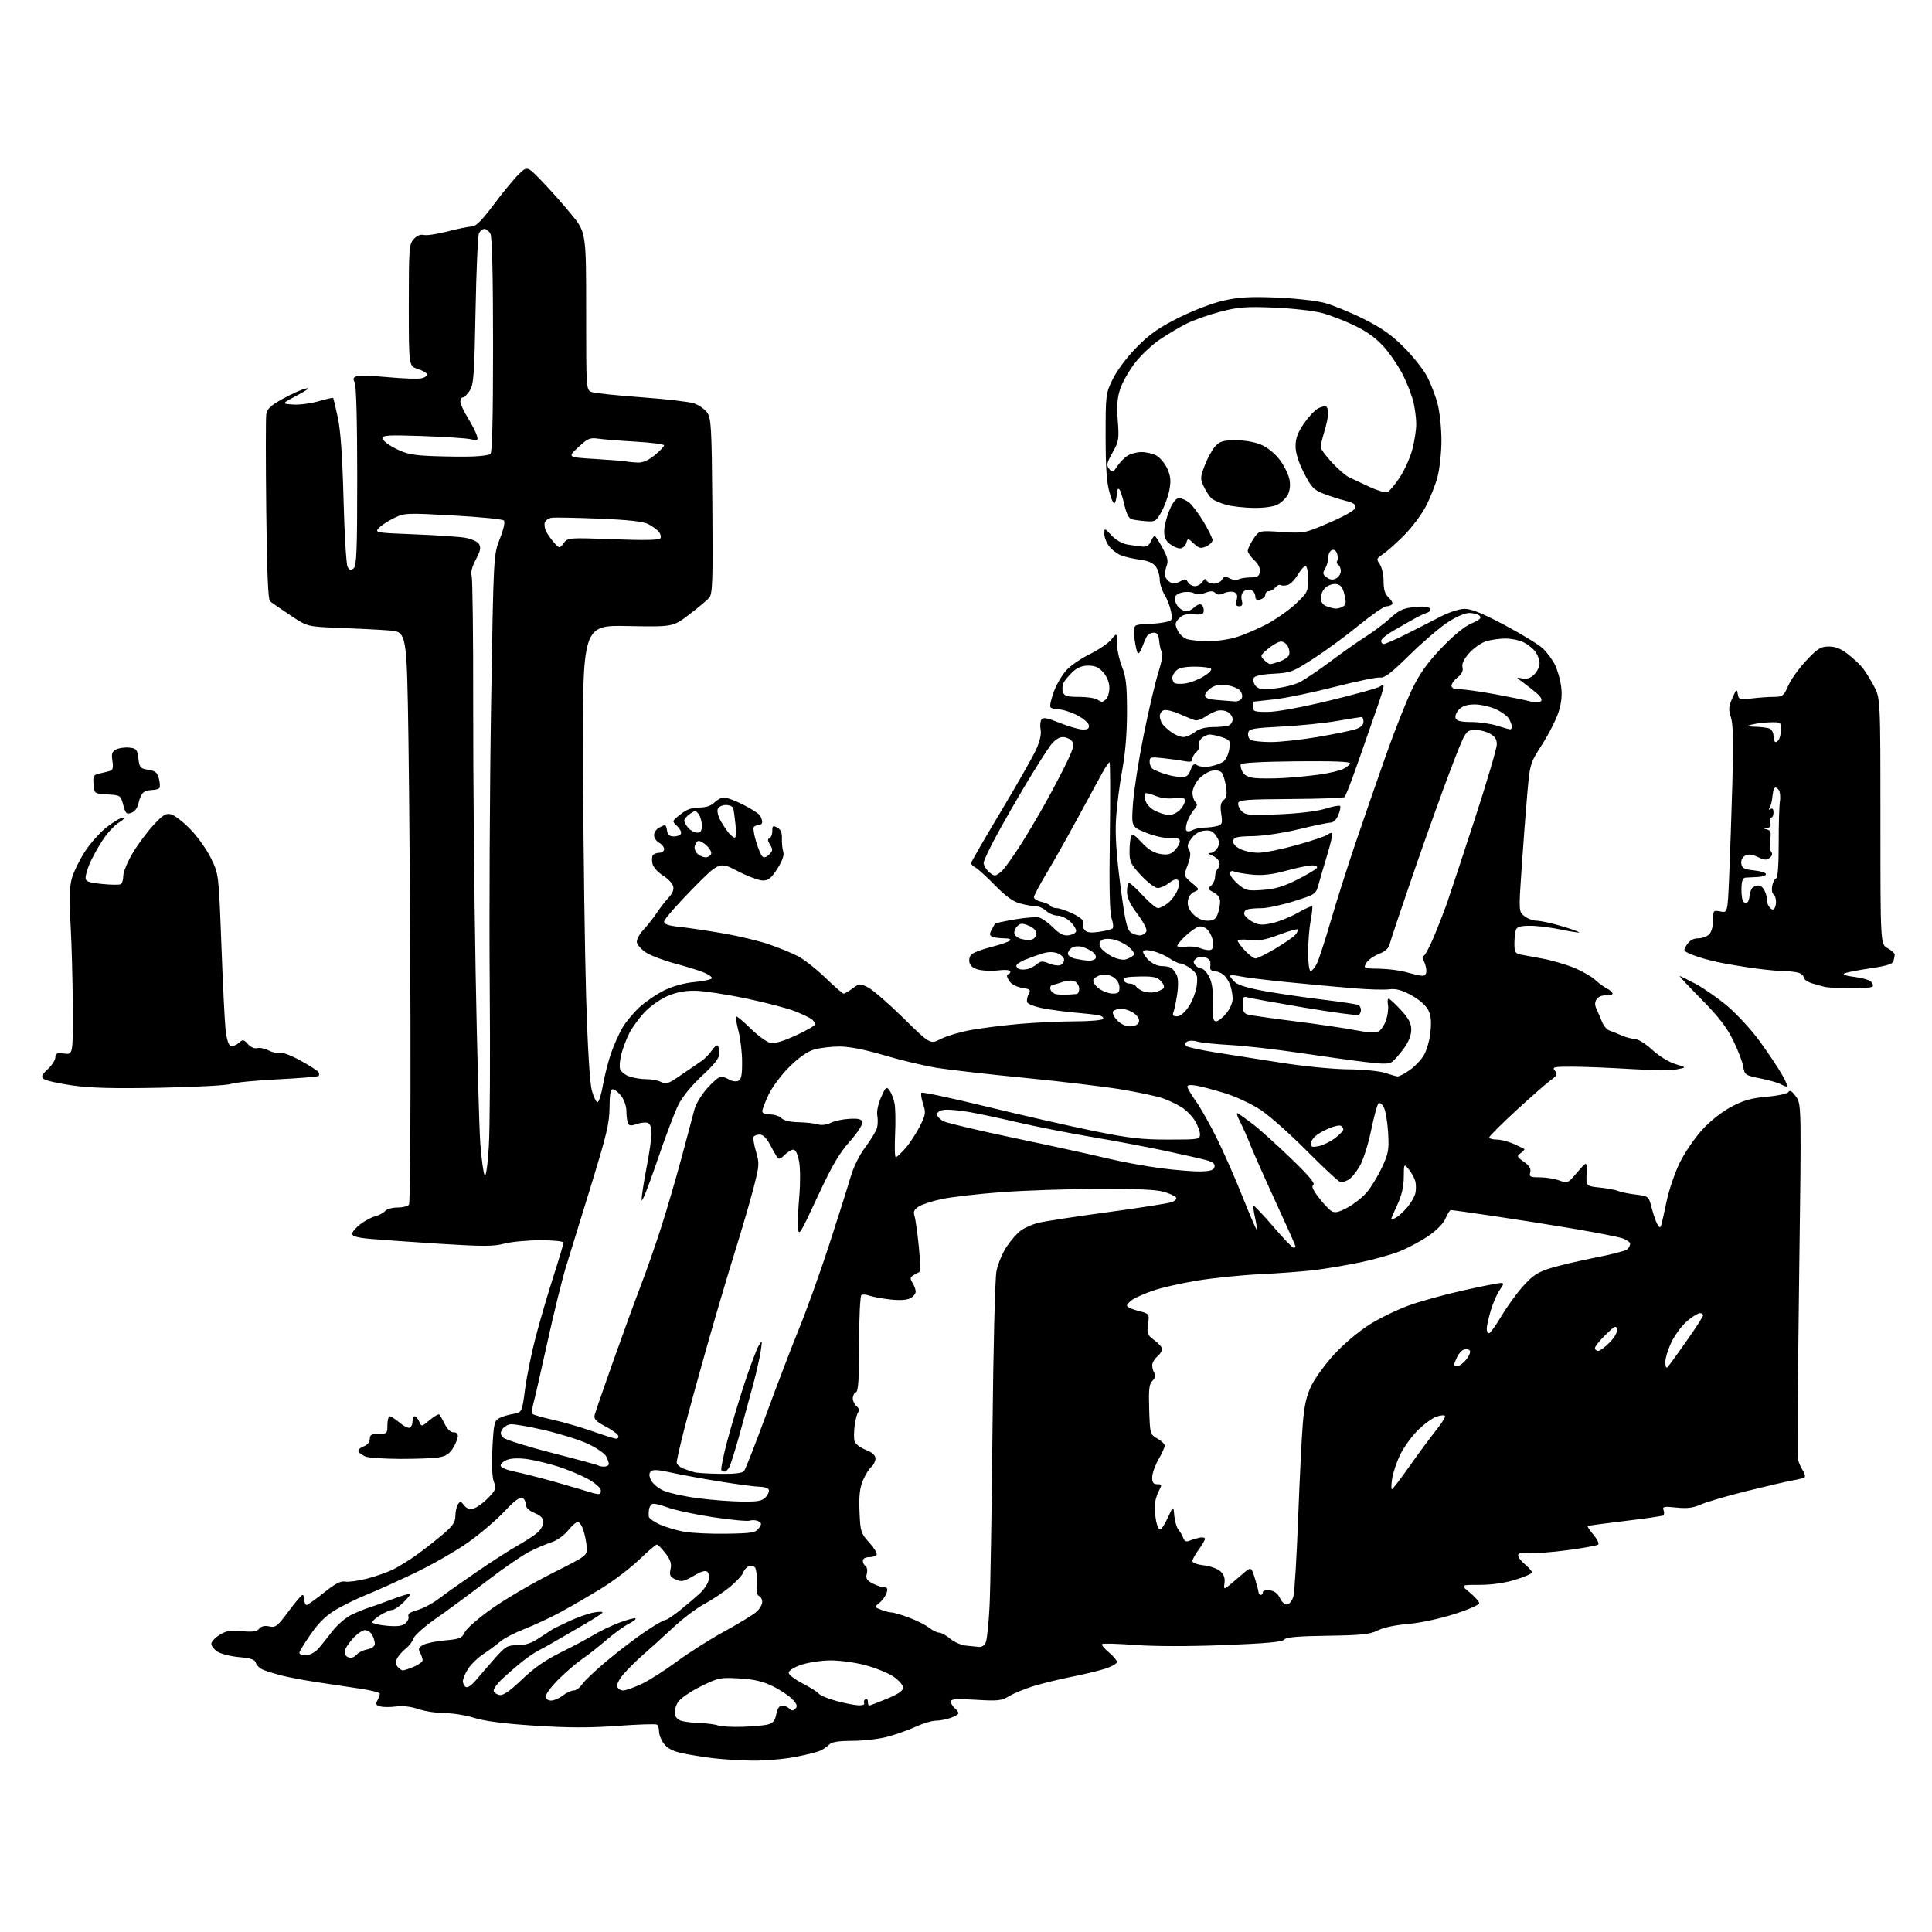 <?xml version="1.0" encoding="UTF-8" standalone="no"?>
<svg 
  version="1.1" 
  xmlns="http://www.w3.org/2000/svg" 
  xmlns:xlink="http://www.w3.org/1999/xlink" 
  xmlns:svg="http://www.w3.org/2000/svg"
  xmlns:rdf="http://www.w3.org/1999/02/22-rdf-syntax-ns#"
  xmlns:cc="http://creativecommons.org/ns#"
  xmlns:dc="http://purl.org/dc/elements/1.1/"
  viewBox="0 0 768 768"
  width="768"
  height="768"
>
<style>svg {background-color: white; }</style>"
<path stroke="none" fill="black" fill-rule="evenodd" d="M299.14,699.87C294.39,699.80 287.51,699.39 283.86,698.96C280.20,698.53 274.70,697.66 271.63,697.03C267.69,696.21 265.44,695.11 264.02,693.30C262.91,691.89 262.00,689.69 262.00,688.42C262.00,687.16 261.59,685.86 261.09,685.55C260.59,685.24 253.50,685.48 245.34,686.07C234.36,686.87 225.81,686.85 212.50,685.98C200.43,685.19 192.54,684.17 188.56,682.90C185.29,681.85 180.01,681.00 176.84,681.00C173.67,681.00 168.94,680.28 166.33,679.39C163.38,678.39 160.04,678.00 157.48,678.35C155.22,678.66 152.40,678.66 151.21,678.34C149.47,677.89 149.24,677.42 150.02,675.96C150.56,674.95 151.00,673.74 151.00,673.26C151.00,672.78 147.29,671.86 142.75,671.21C138.21,670.55 130.45,669.39 125.50,668.62C120.55,667.85 114.47,666.70 112.00,666.06C109.53,665.43 106.31,664.44 104.85,663.87C103.39,663.30 101.98,662.04 101.73,661.07C101.37,659.70 99.86,659.17 95.10,658.74C91.70,658.43 87.82,657.46 86.46,656.57C85.11,655.68 84.00,654.28 84.00,653.46C84.00,652.64 85.46,651.05 87.25,649.92C89.89,648.26 91.56,647.97 96.15,648.41C100.47,648.82 102.09,648.59 103.06,647.43C103.90,646.41 105.23,646.11 107.07,646.52C109.56,647.06 110.30,646.48 114.66,640.58C117.32,636.98 119.84,634.03 120.25,634.02C120.66,634.01 121.00,634.90 121.00,636.00C121.00,637.10 121.38,638.00 121.84,638.00C122.30,638.00 125.41,635.80 128.75,633.12C133.23,629.52 135.45,628.36 137.22,628.70C138.53,628.95 142.48,628.41 145.99,627.50C149.51,626.59 154.21,624.92 156.44,623.80C158.67,622.67 162.75,620.14 165.50,618.17C168.25,616.20 172.86,612.60 175.75,610.17C180.01,606.59 181.00,605.17 181.02,602.63C181.02,600.91 181.48,598.83 182.03,598.00C182.91,596.70 183.23,596.75 184.47,598.37C185.45,599.65 186.63,600.06 188.21,599.66C189.49,599.34 192.08,597.48 193.98,595.52C197.13,592.27 197.33,591.71 196.32,589.03C195.62,587.19 195.41,582.16 195.75,575.51C196.23,566.07 196.52,564.79 198.40,563.77C199.55,563.14 202.07,562.37 204.00,562.05C207.50,561.47 207.50,561.47 208.75,552.03C209.44,546.84 211.37,537.40 213.05,531.05C214.73,524.70 217.88,513.97 220.05,507.21C222.22,500.44 224.00,494.48 224.00,493.96C224.00,493.42 219.97,493.01 214.75,493.01C209.66,493.02 203.22,493.63 200.44,494.37C196.23,495.49 191.98,495.50 174.94,494.43C163.70,493.72 151.24,492.84 147.25,492.48C142.11,492.02 140.00,491.43 140.00,490.47C140.00,489.72 141.46,487.99 143.25,486.63C145.04,485.27 147.72,483.85 149.21,483.48C150.70,483.11 152.44,482.17 153.08,481.40C153.72,480.63 155.96,480.00 158.06,480.00C160.16,480.00 162.21,479.47 162.60,478.83C163.00,478.19 163.26,445.90 163.17,407.08C163.08,368.26 162.71,317.29 162.36,293.82C161.71,251.14 161.71,251.14 154.60,250.60C150.70,250.30 141.81,249.84 134.85,249.58C122.19,249.12 122.19,249.12 115.35,244.54C111.58,242.03 107.99,239.56 107.36,239.05C106.57,238.41 106.11,227.55 105.84,202.82C105.62,183.39 105.62,166.26 105.84,164.73C106.15,162.55 107.51,161.25 112.37,158.55C115.74,156.68 119.85,154.83 121.50,154.46C123.42,154.03 122.23,154.99 118.17,157.14C111.84,160.50 111.84,160.50 116.47,160.81C119.01,160.98 123.60,160.39 126.66,159.50C129.71,158.61 132.32,158.02 132.44,158.19C132.57,158.36 133.40,161.88 134.29,166.00C135.40,171.13 136.12,181.40 136.56,198.50C136.92,212.25 137.64,224.32 138.17,225.31C138.94,226.76 139.43,226.89 140.57,225.94C141.76,224.95 142.00,218.83 142.00,189.31C142.00,167.61 141.61,153.14 141.00,152.00C140.21,150.53 140.40,150.01 141.89,149.54C142.92,149.21 148.61,149.40 154.51,149.96C160.42,150.52 166.34,150.70 167.67,150.37C169.00,150.03 169.94,149.31 169.75,148.75C169.56,148.19 167.86,147.23 165.96,146.62C162.50,145.50 162.50,145.50 162.50,121.35C162.50,98.79 162.63,97.07 164.46,95.05C165.71,93.66 167.15,93.07 168.47,93.40C169.61,93.69 173.90,93.05 178.02,91.98C182.13,90.91 186.47,90.03 187.65,90.02C189.18,90.00 191.68,87.47 196.33,81.25C199.92,76.44 204.37,71.04 206.22,69.26C209.58,66.02 209.58,66.02 215.16,71.76C218.23,74.92 223.50,80.83 226.87,84.90C233.00,92.31 233.00,92.31 233.00,123.68C233.00,155.05 233.00,155.05 235.25,155.86C236.49,156.30 245.35,157.23 254.95,157.92C264.55,158.62 273.96,159.71 275.86,160.34C277.76,160.98 280.11,162.62 281.10,164.00C282.71,166.26 282.91,169.76 283.17,201.12C283.42,230.51 283.24,236.01 281.98,237.53C281.17,238.51 277.57,241.54 274.00,244.26C267.50,249.21 267.50,249.21 249.50,248.86C231.50,248.50 231.50,248.50 231.77,306.50C231.92,338.40 232.47,378.90 233.00,396.50C233.58,416.07 234.45,430.37 235.23,433.32C235.93,435.98 236.95,438.14 237.50,438.14C238.05,438.14 239.03,435.07 239.68,431.32C240.33,427.57 241.79,421.84 242.93,418.58C244.07,415.32 246.10,410.80 247.43,408.52C248.77,406.25 251.82,402.58 254.21,400.37C256.61,398.17 261.05,395.15 264.08,393.66C267.53,391.97 272.11,390.73 276.30,390.34C279.98,389.99 283.00,389.30 283.00,388.80C283.00,388.31 281.54,387.29 279.75,386.55C277.96,385.81 272.78,384.21 268.23,382.99C263.67,381.77 258.50,379.79 256.73,378.60C254.96,377.41 253.36,375.61 253.16,374.61C252.97,373.60 254.13,371.38 255.75,369.64C257.36,367.91 259.73,364.93 261.00,363.00C262.28,361.07 264.42,358.30 265.76,356.84C267.43,355.02 267.99,353.55 267.55,352.14C267.19,351.02 265.34,349.14 263.45,347.97C261.55,346.79 259.73,344.77 259.40,343.47C259.08,342.18 259.11,340.64 259.46,340.06C259.82,339.48 260.99,339.00 262.06,339.00C263.13,339.00 264.00,338.34 264.00,337.54C264.00,336.73 263.10,335.59 262.00,335.00C260.90,334.41 260.00,333.06 260.00,332.00C260.00,330.94 260.87,329.60 261.93,329.04C263.00,328.47 264.09,328.00 264.36,328.00C264.64,328.00 265.00,329.01 265.18,330.25C265.41,331.87 266.17,332.50 267.92,332.50C269.25,332.50 270.51,331.98 270.72,331.34C270.93,330.70 270.20,329.33 269.10,328.30C267.09,326.44 267.10,326.42 270.49,323.72C272.93,321.77 275.04,321.00 277.95,321.00C280.67,321.00 282.66,320.34 284.00,319.00C285.10,317.90 286.84,317.00 287.86,317.00C288.88,317.00 292.32,318.31 295.50,319.92C298.68,321.52 301.66,323.43 302.12,324.17C302.59,324.90 302.98,326.06 302.98,326.75C302.99,327.44 302.35,328.00 301.56,328.00C300.77,328.00 299.89,328.37 299.61,328.83C299.32,329.29 299.76,331.86 300.56,334.55C301.37,337.24 302.48,339.88 303.02,340.42C303.68,341.08 304.60,340.83 305.74,339.69C307.23,338.19 307.28,337.68 306.09,335.78C305.12,334.22 305.05,333.48 305.86,333.21C306.49,333.00 307.00,331.73 307.00,330.38C307.00,328.25 307.26,328.07 308.97,328.98C310.35,329.72 310.90,331.00 310.82,333.27C310.75,335.05 310.99,337.42 311.35,338.55C311.79,339.93 311.04,342.13 309.03,345.30C306.66,349.03 305.47,350.00 303.27,350.02C301.75,350.03 297.22,348.35 293.22,346.27C285.94,342.50 285.94,342.50 274.97,353.67C268.94,359.81 264.00,365.50 264.00,366.32C264.00,367.40 265.68,367.98 270.25,368.46C273.69,368.83 281.45,369.98 287.50,371.03C293.55,372.08 301.66,374.01 305.52,375.33C309.38,376.65 314.55,378.75 317.02,380.01C319.48,381.27 324.46,385.15 328.08,388.65C331.70,392.14 334.98,395.00 335.37,395.00C335.76,395.00 337.35,394.06 338.91,392.91C341.65,390.88 341.85,390.87 345.12,392.54C346.98,393.49 353.29,398.97 359.13,404.71C369.77,415.16 369.77,415.16 373.99,413.00C376.32,411.82 381.65,410.22 385.86,409.46C390.06,408.69 398.68,407.60 405.00,407.04C411.32,406.47 421.31,406.01 427.19,406.00C433.07,406.00 438.15,405.56 438.48,405.03C438.81,404.50 438.05,403.85 436.79,403.59C435.53,403.33 431.35,402.86 427.50,402.54C423.65,402.21 417.87,401.44 414.66,400.83C411.45,400.21 408.60,399.13 408.34,398.43C408.07,397.73 408.32,396.28 408.89,395.20C409.83,393.46 409.54,393.18 406.22,392.65C403.90,392.27 401.98,391.21 401.11,389.82C400.12,388.23 400.05,387.48 400.87,387.21C401.50,387.00 401.78,386.46 401.51,386.01C401.23,385.56 399.23,385.43 397.06,385.72C394.90,386.01 391.55,385.95 389.62,385.59C387.30,385.15 385.89,384.23 385.45,382.85C385.06,381.63 385.35,380.23 386.15,379.43C386.89,378.69 390.43,377.34 394.00,376.44C397.57,375.54 400.93,374.40 401.45,373.90C402.03,373.36 401.17,373.00 399.28,373.00C397.57,373.00 395.46,372.73 394.60,372.40C393.34,371.92 393.25,371.38 394.15,369.65C394.77,368.47 395.41,367.34 395.57,367.15C395.74,366.95 399.27,366.20 403.41,365.48C407.56,364.76 411.91,364.43 413.09,364.73C414.26,365.04 416.76,366.83 418.64,368.71C421.13,371.20 422.78,372.04 424.70,371.81C426.16,371.64 427.53,370.95 427.75,370.28C427.97,369.61 427.01,367.92 425.62,366.53C424.22,365.13 421.94,364.00 420.50,364.00C419.08,364.00 417.01,363.16 415.90,362.12C414.80,361.09 412.90,360.25 411.70,360.24C410.49,360.24 407.69,359.74 405.49,359.14C402.69,358.38 399.68,356.21 395.54,351.95C392.27,348.60 388.79,345.42 387.80,344.89C386.81,344.36 386.00,343.57 386.00,343.14C386.00,342.71 391.25,333.61 397.66,322.93C404.07,312.24 410.42,301.10 411.77,298.17C413.33,294.77 414.02,291.86 413.67,290.12C413.38,288.63 413.50,286.81 413.95,286.09C414.60,285.03 416.09,285.30 421.30,287.38C424.90,288.82 429.03,290.00 430.49,290.00C432.48,290.00 433.07,289.56 432.82,288.25C432.65,287.29 430.49,285.49 428.04,284.25C425.58,283.01 422.35,282.00 420.85,282.00C419.35,282.00 417.86,281.58 417.55,281.07C417.23,280.56 417.88,277.72 418.99,274.76C420.10,271.80 422.43,267.92 424.18,266.13C425.93,264.34 430.09,261.54 433.43,259.91C436.77,258.27 440.51,255.71 441.75,254.22C443.99,251.50 443.99,251.50 444.00,255.71C444.00,258.03 444.90,262.21 446.00,265.00C447.63,269.15 448.00,272.43 448.00,282.99C448.00,291.44 447.34,299.45 446.09,306.20C445.04,311.86 443.93,320.55 443.64,325.50C443.26,331.84 443.76,339.63 445.36,351.88C447.24,366.26 447.96,369.50 449.56,370.67C450.62,371.44 452.38,371.95 453.48,371.79C454.58,371.63 455.61,370.82 455.76,370.00C455.92,369.18 454.24,366.09 452.02,363.15C449.16,359.35 448.00,356.82 448.00,354.40C448.00,352.53 448.38,351.00 448.85,351.00C449.32,351.00 451.77,353.25 454.31,356.00C456.84,358.75 459.55,361.00 460.32,361.00C461.10,361.00 462.86,360.12 464.23,359.03C465.60,357.95 467.31,355.68 468.01,353.98C468.84,351.98 468.95,350.55 468.32,349.92C467.68,349.28 466.44,349.66 464.76,350.97C463.35,352.09 461.30,353.00 460.23,353.00C459.15,353.00 456.19,350.77 453.64,348.04C449.55,343.68 449.00,342.55 449.00,338.62C449.00,336.17 449.27,333.45 449.61,332.58C450.09,331.31 450.96,331.79 453.86,334.92C456.37,337.63 458.65,339.03 461.21,339.46C464.15,339.95 465.35,339.65 466.96,338.04C468.08,336.92 469.00,335.31 469.00,334.46C469.00,333.30 468.05,332.98 465.17,333.14C462.97,333.27 458.87,332.37 455.54,331.01C449.73,328.66 449.73,328.66 450.38,319.35C450.74,314.24 452.65,302.05 454.61,292.27C456.58,282.50 459.21,271.27 460.47,267.32C461.72,263.37 462.38,259.77 461.94,259.32C461.50,258.87 461.00,256.93 460.82,255.00C460.58,252.35 460.04,251.50 458.61,251.50C457.57,251.50 456.33,252.18 455.86,253.00C455.39,253.82 454.54,255.80 453.97,257.39C453.41,258.98 452.65,259.98 452.29,259.62C451.93,259.26 451.35,256.74 451.00,254.02C450.52,250.26 450.70,248.94 451.77,248.54C452.53,248.24 454.65,248.00 456.46,248.00C458.27,248.00 461.19,247.71 462.96,247.36C466.03,246.74 466.14,246.56 465.50,243.11C465.13,241.12 463.97,238.10 462.92,236.38C461.86,234.67 461.00,231.95 461.00,230.35C461.00,228.75 460.32,226.47 459.48,225.28C458.45,223.80 456.47,222.92 453.23,222.49C450.63,222.14 447.25,221.38 445.72,220.79C444.18,220.21 442.05,218.60 440.97,217.23C439.88,215.86 439.00,213.62 439.00,212.26C439.00,209.79 439.00,209.79 441.83,212.82C443.46,214.56 446.11,216.10 448.08,216.44C449.96,216.76 452.62,217.14 453.99,217.27C455.74,217.43 456.77,216.83 457.47,215.25C458.02,214.01 458.71,213.00 458.99,213.00C459.27,213.00 460.67,215.14 462.09,217.75C464.20,221.62 464.50,222.99 463.69,225.13C463.14,226.58 462.98,228.50 463.33,229.41C463.67,230.31 464.70,231.33 465.61,231.68C466.52,232.03 468.17,231.75 469.28,231.05C470.97,230.00 471.45,230.06 472.20,231.40C472.70,232.28 473.95,233.00 475.00,233.00C476.05,233.00 477.40,232.21 478.01,231.25C478.80,230.00 479.27,229.85 479.64,230.75C479.93,231.44 481.23,232.00 482.53,232.00C483.84,232.00 485.31,231.27 485.80,230.39C486.54,229.07 487.10,228.99 488.87,229.93C490.07,230.57 491.59,230.75 492.27,230.33C492.94,229.92 495.07,229.56 497.00,229.54C499.85,229.51 500.56,229.08 500.82,227.26C501.02,225.86 500.18,224.15 498.57,222.65C497.16,221.34 496.00,219.68 496.00,218.95C496.00,218.22 497.01,216.10 498.25,214.24C500.50,210.86 500.50,210.86 509.50,211.45C518.44,212.03 518.57,212.01 528.49,207.74C534.73,205.06 538.60,202.82 538.80,201.78C539.04,200.55 538.00,199.83 534.81,199.04C532.44,198.45 528.51,197.19 526.08,196.23C522.25,194.73 521.23,193.65 518.34,188.00C516.16,183.74 515.01,180.07 515.01,177.36C515.00,174.29 515.87,171.96 518.34,168.36C520.18,165.69 522.74,162.96 524.03,162.31C525.33,161.66 526.75,161.35 527.19,161.62C527.64,161.89 528.00,163.10 527.99,164.31C527.98,165.51 527.31,168.71 526.49,171.41C525.67,174.11 525.00,176.94 525.00,177.70C525.00,178.46 527.01,181.23 529.46,183.85C531.91,186.47 534.95,189.11 536.21,189.70C537.47,190.30 541.10,192.00 544.29,193.49C547.47,194.97 550.72,195.94 551.50,195.64C552.28,195.34 554.49,192.71 556.42,189.80C558.34,186.88 560.61,181.82 561.46,178.54C562.31,175.26 562.99,170.76 562.98,168.54C562.96,166.32 562.48,162.47 561.91,160.00C561.34,157.53 559.53,152.77 557.89,149.42C556.24,146.08 552.87,141.03 550.40,138.20C547.27,134.63 543.69,131.98 538.70,129.54C534.74,127.61 528.80,125.30 525.50,124.42C522.20,123.53 513.64,122.57 506.47,122.28C495.24,121.83 492.28,122.05 485.12,123.91C480.55,125.09 474.49,127.24 471.65,128.67C468.82,130.10 464.00,132.97 460.95,135.04C457.89,137.11 453.50,141.26 451.18,144.26C448.87,147.26 446.24,151.86 445.35,154.49C444.12,158.09 443.87,161.20 444.33,167.18C444.90,174.51 444.75,175.45 442.25,179.93C439.91,184.11 439.74,184.98 440.93,186.42C442.19,187.94 442.45,187.86 444.01,185.48C444.95,184.06 446.71,182.19 447.92,181.34C449.13,180.49 451.65,179.76 453.51,179.70C455.37,179.65 458.12,180.26 459.61,181.05C461.10,181.85 463.08,184.21 464.02,186.30C465.34,189.25 465.53,191.12 464.87,194.67C464.40,197.19 462.99,201.10 461.74,203.37C459.60,207.25 459.23,207.47 455.48,207.19C453.29,207.02 450.74,206.67 449.81,206.39C448.71,206.08 447.69,203.98 446.89,200.41C446.21,197.38 445.29,194.68 444.83,194.40C444.37,194.11 444.00,194.77 444.00,195.86C444.00,196.95 443.70,198.61 443.34,199.56C442.87,200.79 442.21,199.72 441.09,195.90C439.92,191.91 439.51,186.06 439.50,173.50C439.50,156.76 439.54,156.41 442.40,150.59C444.09,147.15 448.06,141.88 451.90,137.99C457.06,132.77 460.71,130.21 468.67,126.24C474.49,123.34 482.12,120.44 486.53,119.46C492.55,118.12 497.11,117.86 507.37,118.28C514.59,118.57 523.20,119.52 526.50,120.40C529.80,121.28 536.77,124.13 542.00,126.74C549.07,130.27 553.17,133.14 558.02,137.99C561.61,141.57 565.76,146.78 567.24,149.57C568.72,152.37 570.62,157.30 571.47,160.53C572.31,163.77 573.00,170.28 573.00,175.00C573.00,179.72 572.31,186.23 571.47,189.46C570.63,192.69 568.49,198.07 566.72,201.42C564.95,204.76 561.01,209.97 557.96,213.00C554.92,216.03 551.20,219.31 549.70,220.31C547.15,222.00 547.07,222.26 548.48,224.28C549.32,225.47 550.00,228.53 550.00,231.07C550.00,234.40 550.55,236.19 551.98,237.48C553.06,238.46 553.71,239.66 553.42,240.13C553.12,240.61 552.10,241.00 551.14,241.00C550.18,241.00 545.33,244.34 540.35,248.42C535.38,252.51 527.30,258.45 522.40,261.63C513.96,267.12 513.12,267.44 506.18,267.82C501.11,268.10 498.68,268.66 498.31,269.63C498.02,270.40 498.38,271.75 499.11,272.64C500.19,273.93 501.68,274.13 506.68,273.67C510.11,273.34 514.62,272.21 516.71,271.15C518.79,270.08 524.33,266.34 529.00,262.83C533.67,259.33 539.98,254.90 543.00,252.99C546.02,251.08 550.38,247.80 552.68,245.69C556.14,242.53 557.81,241.77 562.30,241.31C565.83,240.94 567.97,241.14 568.43,241.88C568.83,242.53 568.35,243.25 567.31,243.55C566.32,243.85 563.92,244.98 562.00,246.07C560.08,247.15 556.37,249.27 553.76,250.77C551.16,252.27 549.02,254.06 549.01,254.75C549.01,255.44 549.48,256.00 550.07,256.00C550.65,256.00 554.36,254.39 558.32,252.42C562.27,250.45 568.42,247.31 572.00,245.44C575.93,243.39 579.97,242.04 582.22,242.02C584.90,242.01 589.33,243.81 598.17,248.51C604.91,252.09 611.71,256.26 613.30,257.76C614.89,259.27 617.02,262.12 618.04,264.10C619.06,266.09 620.19,269.98 620.56,272.75C621.04,276.34 620.73,279.34 619.51,283.15C618.56,286.09 615.62,291.88 612.98,296.00C608.21,303.45 608.17,303.58 607.12,315.50C606.54,322.10 605.53,335.34 604.88,344.92C603.70,362.34 603.70,362.34 605.96,364.17C607.20,365.18 609.41,366.00 610.86,366.00C612.31,366.00 616.77,366.96 620.77,368.15C624.76,369.33 627.88,370.45 627.70,370.64C627.51,370.82 624.24,370.31 620.43,369.50C616.62,368.70 611.19,368.03 608.36,368.02C604.58,368.00 603.05,368.42 602.61,369.58C602.27,370.45 602.00,372.92 602.00,375.06C602.00,378.31 602.38,379.04 604.25,379.41C605.49,379.66 609.42,380.39 613.00,381.03C616.58,381.67 622.18,383.28 625.46,384.61C628.74,385.94 632.57,388.10 633.96,389.39C635.36,390.69 637.51,392.28 638.75,392.91C639.99,393.55 641.00,394.48 641.00,394.97C641.00,395.47 639.83,395.79 638.39,395.69C636.88,395.58 635.32,396.21 634.69,397.18C633.90,398.40 633.90,399.52 634.67,401.18C635.27,402.46 636.25,404.75 636.87,406.28C637.48,407.81 638.77,409.32 639.74,409.64C640.71,409.95 642.92,410.84 644.65,411.61C646.38,412.37 648.77,413.00 649.94,413.00C651.12,413.00 654.20,414.94 656.79,417.32C659.48,419.79 663.43,422.22 666.00,422.99C670.50,424.35 670.50,424.35 666.50,425.10C664.30,425.51 655.98,425.44 648.00,424.94C640.02,424.45 629.73,424.03 625.13,424.02C617.55,424.00 616.88,424.15 618.09,425.61C619.24,427.00 619.02,427.51 616.46,429.36C614.83,430.54 608.66,435.95 602.75,441.38C596.84,446.81 592.00,451.65 592.00,452.13C592.00,452.61 593.33,453.00 594.97,453.00C596.60,453.00 599.63,453.77 601.72,454.72C603.80,455.67 605.69,456.57 605.93,456.73C606.16,456.89 605.54,457.62 604.54,458.35C602.84,459.59 602.92,459.81 605.77,461.84C607.95,463.39 608.66,464.57 608.29,466.00C607.83,467.77 608.26,468.00 612.06,468.00C614.42,468.00 617.89,468.56 619.77,469.23C623.13,470.45 623.25,470.40 627.02,465.98C630.86,461.50 630.86,461.50 630.68,466.50C630.50,471.50 630.50,471.50 636.00,472.08C639.02,472.40 642.29,473.01 643.26,473.44C644.23,473.87 647.35,474.51 650.19,474.86C655.36,475.50 655.37,475.51 656.54,480.07C657.18,482.59 658.19,485.51 658.78,486.57C659.66,488.14 659.96,488.22 660.36,487.00C660.63,486.18 661.59,481.90 662.51,477.50C663.42,473.10 665.74,466.28 667.66,462.34C669.58,458.39 673.56,452.51 676.50,449.27C679.75,445.68 684.30,442.05 688.12,440.02C693.04,437.39 696.11,436.52 702.31,435.97C706.78,435.58 710.54,434.74 710.97,434.05C711.50,433.19 712.39,433.74 713.92,435.89C716.11,438.96 716.11,438.96 715.18,508.59C714.66,546.89 714.49,579.19 714.79,580.36C715.09,581.54 715.95,583.47 716.72,584.66C717.48,585.84 717.74,587.04 717.30,587.32C716.85,587.59 714.69,588.13 712.49,588.51C710.30,588.90 702.20,590.77 694.50,592.68C686.80,594.58 678.60,596.98 676.28,598.00C673.06,599.42 670.71,599.72 666.36,599.27C661.38,598.76 660.74,598.89 661.29,600.31C661.63,601.20 661.57,602.15 661.15,602.41C660.73,602.67 653.89,603.66 645.94,604.61C638.00,605.55 631.33,606.46 631.13,606.62C630.92,606.78 631.96,608.35 633.43,610.10C634.91,611.85 635.75,613.61 635.31,614.00C634.86,614.38 629.33,615.39 623.00,616.23C616.67,617.08 609.87,617.55 607.87,617.29C605.78,617.01 603.95,617.28 603.55,617.91C603.18,618.52 604.25,620.18 605.93,621.60C607.62,623.02 609.00,624.57 609.00,625.05C609.00,625.53 606.03,626.84 602.39,627.96C598.19,629.26 593.01,630.00 588.17,630.00C580.54,630.00 580.54,630.00 584.27,633.07C586.32,634.76 588.00,636.68 588.00,637.32C588.00,637.97 583.39,639.96 577.75,641.73C571.85,643.59 564.10,645.22 559.50,645.58C554.79,645.95 549.95,646.98 547.73,648.10C544.57,649.68 541.34,650.03 527.73,650.23C515.85,650.40 511.23,650.81 510.49,651.76C509.75,652.71 503.29,653.30 486.58,653.95C472.56,654.50 458.85,654.48 451.20,653.90C444.33,653.38 438.44,653.22 438.11,653.55C437.78,653.88 438.98,655.36 440.77,656.83C442.55,658.30 444.01,660.03 444.01,660.67C444.00,661.31 441.86,662.52 439.25,663.36C436.64,664.19 430.68,665.63 426.00,666.55C421.32,667.47 414.57,669.12 411.00,670.21C407.43,671.30 402.99,673.12 401.15,674.24C398.15,676.07 396.74,676.23 387.90,675.69C380.01,675.21 378.00,675.35 378.00,676.42C378.00,677.15 378.68,678.32 379.50,679.00C380.32,679.68 381.00,680.60 381.00,681.02C381.00,681.45 379.58,682.30 377.85,682.90C376.12,683.51 373.47,684.00 371.97,684.00C370.47,684.00 366.82,685.10 363.87,686.45C360.92,687.80 355.82,689.60 352.54,690.45C349.26,691.30 343.11,692.00 338.86,692.00C333.74,692.00 330.69,692.45 329.80,693.34C329.06,694.08 327.55,695.17 326.44,695.76C325.33,696.36 320.68,697.55 316.10,698.42C311.52,699.29 303.89,699.94 299.14,699.87zM294.91,686.43C299.08,686.32 303.73,685.90 305.22,685.51C307.31,684.96 308.10,684.00 308.59,681.40C309.01,679.13 309.78,678.00 310.91,678.00C311.84,678.00 313.14,678.54 313.80,679.20C314.73,680.13 315.27,680.13 316.19,679.21C317.10,678.30 316.83,677.45 314.99,675.49C313.68,674.10 310.17,671.76 307.19,670.31C303.18,668.34 299.73,667.54 293.85,667.20C286.30,666.76 285.55,666.92 278.57,670.37C274.54,672.36 270.48,675.15 269.56,676.56C268.63,677.97 268.02,680.09 268.19,681.27C268.38,682.56 269.49,683.69 271.00,684.11C272.38,684.49 275.75,684.88 278.50,684.97C281.25,685.06 284.36,685.48 285.41,685.89C286.46,686.30 290.73,686.54 294.91,686.43zM341.31,677.90C342.85,677.96 343.86,677.58 343.54,677.07C343.23,676.56 343.42,675.86 343.98,675.51C344.54,675.16 345.00,675.58 345.00,676.44C345.00,677.30 345.22,678.00 345.48,678.00C345.74,678.00 348.89,676.80 352.48,675.32C357.12,673.42 359.00,672.12 359.00,670.84C359.00,669.84 357.23,667.86 355.05,666.41C352.87,664.97 347.84,662.94 343.86,661.90C339.89,660.85 333.68,660.02 330.07,660.04C326.46,660.07 321.25,660.86 318.50,661.79C315.65,662.77 313.50,664.11 313.50,664.92C313.50,665.70 315.98,667.61 319.00,669.17C322.02,670.73 324.95,672.57 325.50,673.27C326.05,673.97 329.20,675.27 332.50,676.17C335.80,677.07 339.76,677.85 341.31,677.90zM219.09,676.00C220.24,676.00 222.33,675.10 223.73,674.00C225.13,672.90 227.06,672.00 228.02,672.00C228.98,672.00 230.49,670.91 231.36,669.57C232.24,668.23 236.68,664.03 241.23,660.22C245.78,656.42 252.59,651.22 256.37,648.66C260.14,646.10 263.75,644.00 264.38,644.00C265.02,644.00 267.78,642.17 270.52,639.94C273.26,637.71 276.74,634.75 278.25,633.36C279.77,631.96 281.29,629.71 281.63,628.34C281.97,626.97 281.79,625.39 281.23,624.83C280.52,624.12 278.78,624.63 275.71,626.43C271.79,628.72 270.89,628.91 268.57,627.85C266.33,626.83 266.02,626.20 266.55,623.78C267.03,621.60 266.55,620.10 264.54,617.46C263.09,615.56 261.54,614.00 261.09,614.00C260.65,614.00 257.52,616.67 254.14,619.94C250.76,623.21 244.06,628.31 239.25,631.29C234.44,634.26 227.12,638.52 223.00,640.75C218.88,642.99 212.35,646.04 208.50,647.53C204.65,649.03 200.38,651.23 199.00,652.43C197.62,653.63 194.59,655.88 192.25,657.44C189.91,659.00 187.09,661.73 186.00,663.51C184.90,665.28 184.00,667.44 184.00,668.31C184.00,669.17 184.52,670.21 185.16,670.60C185.85,671.02 187.50,669.92 189.19,667.91C190.76,666.03 194.14,662.14 196.69,659.25C200.95,654.43 201.68,654.00 205.68,654.00C208.77,654.00 211.25,653.20 214.17,651.25C216.44,649.74 218.79,648.19 219.40,647.81C220.00,647.43 223.11,645.91 226.31,644.42C229.50,642.93 233.87,641.39 236.03,640.99C238.18,640.60 239.73,640.63 239.46,641.06C239.20,641.49 236.00,643.56 232.35,645.67C228.71,647.78 223.65,650.71 221.11,652.19C218.58,653.68 215.34,655.48 213.92,656.19C212.49,656.91 209.64,658.85 207.58,660.50C205.52,662.15 202.03,665.18 199.82,667.22C197.62,669.27 196.01,671.52 196.24,672.22C196.47,672.93 197.58,673.64 198.70,673.80C200.09,674.01 202.90,672.03 207.49,667.62C212.19,663.10 216.85,659.85 222.87,656.89C227.62,654.55 233.53,651.41 236.00,649.90C238.47,648.39 243.12,646.17 246.32,644.98C249.52,643.78 252.37,643.04 252.66,643.33C252.95,643.62 251.68,644.61 249.84,645.54C248.00,646.48 244.00,649.39 240.95,652.01C237.90,654.64 233.65,657.98 231.51,659.43C229.37,660.88 225.23,664.41 222.31,667.28C219.39,670.14 217.00,673.28 217.00,674.24C217.00,675.36 217.76,676.00 219.09,676.00zM247.72,671.99C248.70,671.98 251.95,670.84 254.94,669.45C257.94,668.05 264.24,664.06 268.94,660.57C273.65,657.08 282.23,651.64 288.00,648.48C293.77,645.32 299.51,641.82 300.75,640.69C301.99,639.57 303.00,637.82 303.00,636.79C303.00,635.77 302.44,634.72 301.75,634.46C300.93,634.15 300.60,632.33 300.78,629.24C300.94,626.63 300.67,623.92 300.20,623.22C299.73,622.51 298.61,622.21 297.71,622.56C296.81,622.90 295.81,624.02 295.49,625.04C295.16,626.06 292.78,628.65 290.20,630.79C287.61,632.93 283.03,635.99 280.02,637.59C277.01,639.19 271.38,643.44 267.52,647.04C263.66,650.64 258.44,655.36 255.92,657.54C253.40,659.72 249.86,663.19 248.06,665.25C246.16,667.44 245.03,669.63 245.36,670.50C245.68,671.33 246.74,672.00 247.72,671.99zM160.15,664.00C160.65,664.00 162.62,663.35 164.53,662.55C166.44,661.75 168.00,660.60 168.00,659.99C168.00,659.37 167.54,658.02 166.99,656.98C166.17,655.45 166.41,654.85 168.24,653.86C169.48,653.19 173.42,652.38 176.99,652.07C182.79,651.56 183.62,651.21 184.77,648.80C185.48,647.32 190.41,643.05 195.73,639.30C201.05,635.56 211.72,629.31 219.45,625.42C233.50,618.34 233.50,618.34 233.23,614.92C233.08,613.04 232.48,610.04 231.90,608.25C231.32,606.46 230.32,605.00 229.67,605.00C229.03,605.00 227.27,606.54 225.78,608.41C224.26,610.31 221.38,612.37 219.28,613.05C217.20,613.72 213.25,615.40 210.50,616.78C207.75,618.16 200.10,623.42 193.50,628.48C186.90,633.54 177.81,640.24 173.30,643.38C168.79,646.52 164.80,650.07 164.42,651.26C164.04,652.45 162.66,654.26 161.36,655.29C160.05,656.32 158.51,658.05 157.92,659.14C157.15,660.58 157.19,661.52 158.05,662.56C158.71,663.35 159.65,664.00 160.15,664.00zM139.54,659.00C140.21,659.00 141.27,658.38 141.90,657.62C142.53,656.86 144.38,655.97 146.02,655.65C147.83,655.28 149.00,654.42 149.00,653.46C149.00,652.58 148.53,651.00 147.96,649.93C147.40,648.87 146.09,648.00 145.07,648.00C144.04,648.00 141.81,649.59 140.10,651.53C138.40,653.48 137.00,655.65 137.00,656.37C137.00,657.08 137.30,657.97 137.67,658.33C138.03,658.70 138.88,659.00 139.54,659.00zM121.55,658.00C122.95,658.00 125.08,656.93 126.30,655.61C127.51,654.29 130.07,651.13 132.00,648.58C133.93,646.04 137.37,643.05 139.65,641.94C141.94,640.83 145.09,639.53 146.65,639.06C148.22,638.58 152.54,637.03 156.25,635.61C159.96,634.18 163.00,633.35 163.00,633.76C163.00,634.17 161.69,635.74 160.09,637.25C158.49,638.76 156.58,640.00 155.84,640.00C155.10,640.01 153.04,640.90 151.25,641.99C149.46,643.08 148.00,644.37 148.00,644.86C148.00,645.35 150.59,645.98 153.75,646.26C157.96,646.63 159.95,646.37 161.18,645.29C162.11,644.48 162.63,643.21 162.35,642.47C162.00,641.56 163.16,640.76 165.88,640.03C168.10,639.43 171.93,637.41 174.40,635.53C176.86,633.65 183.68,628.82 189.55,624.80C195.41,620.79 202.75,616.07 205.86,614.32C208.96,612.57 212.51,610.25 213.75,609.15C214.99,608.05 216.00,606.19 216.00,605.02C216.00,603.54 214.94,602.46 212.50,601.44C210.14,600.45 209.00,599.32 209.00,597.96C209.00,596.85 208.34,595.68 207.53,595.37C206.60,595.02 204.07,596.97 200.59,600.73C197.58,603.98 191.15,609.49 186.31,612.97C181.46,616.44 171.65,622.07 164.50,625.47C157.35,628.86 148.80,632.72 145.50,634.02C142.20,635.33 136.95,637.89 133.82,639.70C129.71,642.10 126.89,644.81 123.57,649.55C121.06,653.15 119.00,656.52 119.00,657.05C119.00,657.57 120.15,658.00 121.55,658.00zM389.30,654.69C390.34,654.80 391.44,653.96 391.92,652.69C392.38,651.49 393.03,645.10 393.36,638.50C393.70,631.90 394.22,600.40 394.53,568.50C394.84,536.25 395.54,508.21 396.10,505.34C396.65,502.51 398.47,498.12 400.14,495.60C401.82,493.07 404.39,490.15 405.85,489.11C407.32,488.06 410.31,486.73 412.51,486.15C414.70,485.57 427.07,483.66 440.00,481.91C452.93,480.16 464.54,478.34 465.81,477.87C467.08,477.39 467.85,476.57 467.52,476.03C467.19,475.49 465.02,474.48 462.71,473.78C459.80,472.89 451.72,472.53 436.50,472.59C424.40,472.64 407.07,473.23 398.00,473.91C388.93,474.59 378.36,475.80 374.52,476.61C370.68,477.41 366.48,478.77 365.18,479.62C363.39,480.79 362.98,481.70 363.52,483.33C363.91,484.53 364.68,489.98 365.24,495.46C365.81,501.09 365.87,505.55 365.38,505.72C364.89,505.89 363.82,506.46 363.00,506.99C361.76,507.77 361.72,508.29 362.75,509.96C363.44,511.07 364.00,512.64 364.00,513.45C364.00,514.26 363.03,515.45 361.86,516.08C360.48,516.82 357.59,516.99 353.76,516.55C350.49,516.18 346.81,515.50 345.57,515.03C344.34,514.56 342.92,514.47 342.42,514.84C341.91,515.20 341.50,523.93 341.50,534.23C341.50,548.30 341.19,553.09 340.25,553.45C339.56,553.72 339.00,554.80 339.00,555.85C339.00,556.90 339.68,558.32 340.51,559.01C341.44,559.78 341.69,560.70 341.15,561.38C340.66,562.00 340.03,564.41 339.73,566.75C339.43,569.09 339.41,571.85 339.68,572.89C339.95,573.92 341.93,575.46 344.09,576.30C346.78,577.36 348.00,578.45 348.00,579.80C348.00,580.87 347.26,582.37 346.36,583.11C345.46,583.86 343.96,586.28 343.03,588.49C341.76,591.48 341.41,594.63 341.67,600.89C342.00,608.87 342.18,609.46 345.54,613.18C347.48,615.32 348.80,617.51 348.47,618.04C348.15,618.57 346.78,619.00 345.44,619.00C343.98,619.00 343.00,619.58 343.00,620.44C343.00,621.23 343.49,622.18 344.08,622.55C344.68,622.92 344.90,624.28 344.57,625.58C344.09,627.48 344.56,628.24 346.94,629.47C348.57,630.31 350.63,631.00 351.52,631.00C352.73,631.00 352.96,631.55 352.44,633.19C352.06,634.40 350.79,636.17 349.62,637.12C347.50,638.84 347.50,638.84 350.32,639.92C351.86,640.52 353.76,641.00 354.53,641.00C355.30,641.00 358.38,641.92 361.38,643.04C364.38,644.16 367.95,645.96 369.32,647.04C370.69,648.12 372.50,649.00 373.33,649.00C374.16,649.00 376.14,650.09 377.72,651.42C379.31,652.75 382.15,653.99 384.05,654.17C385.95,654.35 388.31,654.59 389.30,654.69zM511.76,637.81C512.64,637.64 513.72,636.15 514.17,634.50C514.61,632.85 515.45,618.90 516.03,603.50C516.62,588.10 517.45,571.15 517.89,565.83C518.49,558.50 519.34,554.83 521.37,550.67C522.85,547.65 527.00,542.00 530.60,538.12C534.22,534.20 540.38,529.04 544.44,526.51C548.45,524.00 555.43,520.61 559.93,518.97C564.44,517.32 574.17,514.63 581.55,512.99C588.94,511.34 595.69,510.00 596.56,510.00C597.90,510.00 597.85,510.41 596.18,512.75C595.10,514.26 593.50,517.94 592.61,520.93C591.73,523.92 591.00,527.18 591.00,528.18C591.00,529.18 591.40,530.00 591.89,530.00C592.37,530.00 594.60,526.93 596.83,523.17C599.06,519.42 602.97,514.02 605.52,511.19C609.32,506.97 611.29,505.68 616.41,504.10C619.84,503.04 627.80,501.17 634.08,499.94C640.36,498.71 646.06,497.26 646.75,496.73C647.44,496.19 648.00,495.16 648.00,494.42C648.00,493.69 646.31,492.62 644.25,492.04C642.19,491.46 633.75,489.84 625.50,488.43C617.25,487.03 603.08,484.78 594.00,483.44C584.92,482.10 577.17,481.00 576.76,481.00C576.36,481.00 575.41,482.48 574.66,484.28C573.82,486.27 571.17,489.01 567.89,491.26C564.93,493.29 559.80,496.05 556.50,497.38C553.20,498.71 546.00,500.73 540.50,501.86C535.00,502.99 526.90,504.35 522.50,504.89C518.10,505.42 508.44,506.15 501.02,506.51C493.61,506.86 482.36,508.00 476.02,509.04C469.69,510.08 461.82,511.85 458.55,512.98C455.28,514.10 451.57,515.71 450.30,516.54C449.04,517.37 448.00,518.48 448.00,519.01C448.00,519.54 450.01,520.48 452.47,521.10C456.93,522.22 456.93,522.22 456.37,526.36C455.86,530.13 456.08,530.70 458.90,532.78C460.61,534.03 462.00,535.62 462.00,536.31C462.00,536.99 461.10,538.33 460.00,539.27C458.90,540.21 458.01,541.77 458.02,542.74C458.02,543.71 458.42,545.12 458.90,545.87C459.46,546.75 459.18,547.82 458.13,548.87C456.79,550.21 456.56,552.28 456.82,560.34C457.14,570.03 457.19,570.20 460.06,571.84C461.67,572.75 462.99,574.02 462.99,574.65C463.00,575.28 461.88,577.75 460.51,580.15C459.14,582.54 458.02,585.74 458.01,587.25C458.00,589.35 458.48,590.00 460.03,590.00C461.95,590.00 461.97,590.15 460.53,592.95C459.69,594.57 459.00,597.22 459.00,598.83C459.00,600.43 459.28,603.16 459.62,604.88C459.97,606.59 460.66,608.00 461.16,608.00C461.66,608.00 463.05,605.86 464.25,603.25C466.43,598.50 466.43,598.50 466.79,602.50C466.99,604.70 467.72,607.17 468.42,608.00C469.12,608.83 469.99,610.33 470.36,611.35C470.82,612.65 471.54,612.99 472.76,612.48C473.72,612.07 475.51,611.52 476.75,611.25C477.99,610.99 479.00,611.18 479.00,611.69C479.00,612.20 477.88,614.14 476.50,616.00C475.12,617.86 474.00,619.92 474.00,620.56C474.00,621.22 476.02,621.97 478.54,622.25C481.04,622.53 484.00,623.59 485.12,624.61C486.51,625.86 487.03,627.34 486.76,629.20C486.41,631.57 486.57,631.79 487.93,630.75C488.79,630.09 491.26,628.01 493.42,626.13C497.34,622.70 497.34,622.70 498.74,627.10C499.51,629.52 500.19,632.06 500.24,632.75C500.29,633.44 500.71,634.00 501.17,634.00C501.62,634.00 502.00,633.52 502.00,632.93C502.00,632.35 503.23,632.01 504.74,632.18C506.59,632.40 507.92,633.42 508.82,635.31C509.62,636.97 510.81,637.99 511.76,637.81zM288.83,609.67C298.81,609.52 300.34,609.27 301.59,607.55C302.84,605.84 302.82,605.48 301.49,604.73C300.65,604.26 299.12,604.14 298.09,604.47C297.06,604.80 290.38,604.17 283.23,603.07C276.08,601.98 267.97,600.22 265.21,599.17C262.45,598.12 259.74,597.54 259.20,597.88C258.65,598.22 258.10,599.17 257.98,600.00C257.86,600.83 257.82,602.09 257.88,602.81C257.95,603.52 259.97,604.98 262.37,606.05C264.77,607.11 269.16,608.40 272.12,608.91C275.08,609.43 282.60,609.77 288.83,609.67zM294.60,596.90C301.41,596.98 302.97,596.69 304.44,595.06C305.41,594.00 305.90,592.65 305.54,592.06C305.18,591.48 303.57,591.00 301.96,591.00C300.36,591.00 293.30,590.07 286.27,588.94C279.25,587.81 270.42,586.19 266.65,585.34C261.77,584.24 259.50,584.10 258.73,584.87C257.96,585.64 257.96,586.62 258.73,588.31C259.33,589.62 261.46,591.46 263.47,592.42C265.48,593.37 271.48,594.75 276.81,595.47C282.14,596.20 290.14,596.84 294.60,596.90zM237.82,593.92C238.56,593.97 239.00,593.23 238.81,592.25C238.63,591.29 236.23,589.28 233.49,587.80C230.74,586.31 225.57,584.16 222.00,583.02C218.43,581.87 213.05,580.55 210.06,580.09C206.75,579.57 203.52,579.62 201.81,580.22C200.26,580.76 199.00,581.79 199.00,582.53C199.00,583.34 201.22,584.31 204.75,585.03C207.91,585.68 215.22,587.55 221.00,589.19C226.78,590.83 232.62,592.55 234.00,593.01C235.38,593.47 237.10,593.88 237.82,593.92zM553.30,592.00C553.60,592.00 556.79,587.84 560.37,582.75C563.96,577.66 568.69,571.27 570.88,568.55C573.07,565.82 574.66,563.26 574.41,562.86C574.16,562.45 572.60,562.59 570.95,563.17C569.30,563.74 565.96,566.20 563.54,568.62C561.12,571.04 557.99,575.38 556.60,578.26C555.20,581.14 553.76,585.41 553.40,587.75C553.04,590.09 552.99,592.00 553.30,592.00zM286.63,585.88C292.04,585.96 295.10,585.58 295.78,584.75C296.34,584.06 300.26,574.05 304.50,562.50C308.74,550.95 314.64,535.52 317.62,528.21C320.61,520.90 325.94,506.05 329.48,495.21C333.02,484.37 336.82,472.33 337.94,468.46C339.21,464.03 341.47,459.39 344.02,455.97C346.25,452.98 348.34,449.50 348.65,448.25C348.97,446.99 349.00,444.79 348.73,443.35C348.44,441.88 349.10,438.76 350.24,436.19C352.11,431.97 352.36,431.77 353.62,433.49C354.36,434.51 355.26,436.87 355.61,438.72C355.96,440.58 356.05,446.12 355.81,451.05C355.58,455.97 355.70,460.00 356.09,460.00C356.48,460.00 358.19,458.41 359.90,456.46C361.61,454.52 364.17,450.62 365.61,447.79C367.99,443.09 368.10,442.34 366.94,438.82C366.25,436.72 365.96,434.71 366.30,434.36C366.65,434.02 378.31,436.51 392.22,439.90C406.12,443.29 425.15,447.62 434.50,449.53C448.64,452.41 453.64,453.00 464.25,453.00C476.60,453.00 477.00,452.93 477.00,450.87C477.00,449.70 476.08,447.24 474.95,445.42C473.82,443.59 471.41,441.18 469.59,440.06C467.77,438.93 464.44,437.36 462.20,436.57C459.96,435.78 452.58,434.21 445.81,433.07C439.04,431.94 421.80,429.88 407.50,428.48C393.20,427.09 377.45,425.29 372.50,424.50C367.55,423.70 358.14,421.46 351.59,419.52C343.79,417.22 337.62,416.00 333.70,416.00C330.42,416.00 325.88,416.54 323.62,417.21C320.91,418.01 317.52,420.38 313.73,424.15C310.54,427.32 306.86,432.25 305.49,435.19C304.13,438.11 303.02,441.06 303.01,441.75C303.00,442.48 304.28,443.00 306.07,443.00C307.76,443.00 309.82,443.68 310.64,444.50C311.56,445.41 314.17,446.04 317.32,446.10C320.17,446.15 323.62,446.53 325.00,446.94C326.53,447.39 328.55,447.16 330.21,446.34C331.70,445.60 335.05,444.88 337.67,444.75C341.41,444.55 342.50,444.85 342.77,446.15C342.96,447.07 340.73,450.46 337.73,453.83C333.57,458.49 330.65,463.52 324.92,475.86C318.14,490.49 317.48,491.54 317.22,488.18C317.06,486.16 317.29,480.45 317.73,475.50C318.17,470.55 318.14,464.36 317.66,461.75C317.11,458.78 316.26,457.00 315.39,457.00C314.63,457.00 313.05,457.95 311.88,459.12C310.16,460.84 309.59,460.98 308.84,459.87C308.34,459.12 307.03,456.81 305.94,454.75C304.70,452.41 303.24,451.00 302.04,451.00C300.98,451.00 299.87,451.39 299.58,451.88C299.28,452.36 299.70,455.00 300.52,457.76C301.92,462.49 301.87,463.29 299.48,472.50C298.08,477.86 294.88,488.82 292.36,496.87C289.84,504.92 284.89,521.62 281.36,534.00C277.84,546.38 273.61,561.76 271.98,568.19C270.34,574.62 269.00,580.53 269.00,581.32C269.00,582.11 270.24,583.24 271.75,583.82C273.26,584.41 275.40,585.09 276.50,585.33C277.60,585.57 282.16,585.82 286.63,585.88zM288.13,585.00C287.69,585.00 287.08,584.74 286.76,584.43C286.45,584.12 287.46,579.05 289.00,573.18C290.54,567.31 293.66,556.88 295.92,550.00C298.19,543.12 300.73,536.38 301.56,535.00C303.02,532.59 303.05,532.66 302.41,537.00C302.05,539.48 300.74,545.33 299.49,550.00C298.25,554.67 295.82,563.61 294.09,569.87C292.36,576.12 290.49,582.08 289.94,583.12C289.38,584.15 288.57,585.00 288.13,585.00zM240.17,583.00C241.18,583.00 242.00,582.52 242.00,581.93C242.00,581.35 241.52,579.96 240.92,578.86C240.33,577.75 237.14,575.56 233.83,574.00C230.52,572.43 222.69,569.96 216.43,568.50C210.16,567.05 204.06,566.00 202.87,566.18C201.68,566.36 200.22,567.28 199.62,568.23C198.80,569.55 198.90,570.33 200.05,571.48C200.88,572.31 209.65,575.05 219.53,577.58C229.41,580.10 237.69,582.35 237.92,582.58C238.15,582.81 239.16,583.00 240.17,583.00zM159.00,579.93C152.68,579.90 146.53,579.48 145.35,579.01C144.17,578.53 142.91,577.66 142.54,577.07C142.17,576.47 143.01,575.57 144.44,575.02C146.02,574.42 147.00,573.28 147.00,572.02C147.00,570.38 147.65,570.00 150.50,570.00C153.83,570.00 154.00,569.83 154.00,566.50C154.00,564.58 154.42,563.00 154.92,563.00C155.43,563.00 157.22,564.16 158.90,565.57C160.58,566.99 162.42,567.86 162.98,567.51C163.54,567.17 164.00,566.01 164.00,564.94C164.00,563.87 164.38,563.00 164.85,563.00C165.31,563.00 166.12,563.95 166.64,565.11C167.57,567.21 167.60,567.21 170.83,564.49C172.62,562.98 174.33,562.00 174.63,562.30C174.93,562.60 175.93,564.34 176.84,566.17C177.85,568.18 179.20,569.45 180.26,569.36C181.26,569.28 182.00,569.91 182.00,570.86C181.99,571.76 181.14,573.90 180.10,575.60C178.69,577.91 177.23,578.87 174.35,579.34C172.23,579.69 165.32,579.95 159.00,579.93zM244.83,571.89C245.57,571.95 245.99,571.44 245.77,570.75C245.56,570.06 243.25,568.38 240.64,567.00C236.90,565.03 236.00,564.08 236.38,562.50C236.65,561.40 239.99,551.73 243.79,541.00C247.60,530.27 252.53,516.77 254.74,511.00C256.96,505.23 260.58,494.88 262.79,488.00C265.00,481.12 268.69,468.52 270.99,460.00C273.29,451.48 275.58,442.88 276.08,440.89C276.58,438.91 278.83,435.20 281.08,432.64C283.33,430.09 285.81,428.00 286.60,428.00C287.38,428.00 288.86,428.52 289.88,429.16C290.90,429.79 292.47,430.03 293.37,429.69C294.66,429.19 295.00,427.63 295.00,422.25C295.00,418.50 294.36,412.98 293.58,409.97C292.80,406.96 292.36,404.30 292.61,404.06C292.85,403.82 295.40,405.92 298.27,408.74C301.15,411.56 304.65,414.15 306.06,414.50C307.85,414.93 310.94,414.06 316.31,411.62C320.54,409.69 324.00,407.69 324.00,407.18C324.00,406.67 323.44,405.78 322.75,405.21C322.06,404.63 319.02,403.18 316.00,401.98C312.97,400.78 304.20,398.49 296.50,396.88C288.80,395.28 279.80,393.91 276.50,393.84C272.27,393.76 268.96,394.39 265.27,395.97C262.36,397.23 258.30,400.12 256.09,402.51C253.92,404.87 251.26,408.54 250.18,410.66C249.09,412.78 247.69,416.44 247.05,418.80C246.42,421.17 246.16,423.94 246.49,424.97C246.82,425.99 248.48,427.32 250.19,427.92C251.90,428.51 255.04,429.00 257.16,429.00C259.29,429.00 261.89,429.54 262.94,430.19C264.56,431.21 265.70,430.80 270.56,427.44C273.70,425.27 277.39,422.75 278.76,421.84C280.12,420.93 282.01,419.01 282.95,417.58C283.88,416.15 284.95,415.29 285.33,415.66C285.70,416.03 286.00,417.43 286.00,418.78C286.00,420.52 284.02,423.06 279.14,427.57C274.96,431.44 271.25,435.99 269.64,439.21C268.18,442.12 264.32,452.38 261.06,462.00C257.79,471.62 255.09,478.38 255.06,477.00C255.03,475.62 255.90,469.87 257.00,464.21C258.10,458.56 259.00,452.36 259.00,450.43C259.00,448.26 258.44,446.72 257.51,446.37C256.69,446.05 254.70,446.26 253.09,446.82C250.74,447.64 250.04,447.54 249.58,446.34C249.26,445.51 249.00,443.36 249.00,441.55C249.00,439.75 248.07,437.09 246.93,435.63C245.79,434.19 244.29,433.00 243.59,433.00C242.69,433.00 242.31,435.08 242.30,440.25C242.27,446.37 241.14,451.15 235.03,471.00C231.05,483.93 226.54,498.55 225.01,503.50C223.48,508.45 220.15,521.95 217.61,533.50C215.07,545.05 212.55,556.06 212.02,557.97C211.49,559.89 211.38,561.74 211.77,562.11C212.17,562.47 215.88,563.52 220.00,564.44C224.12,565.37 231.10,567.40 235.50,568.95C239.90,570.50 244.10,571.83 244.83,571.89zM662.90,543.45C663.39,542.93 666.77,538.28 670.40,533.12C674.03,527.96 677.00,523.35 677.00,522.87C677.00,522.39 676.43,522.00 675.73,522.00C675.03,522.00 672.82,523.35 670.82,525.00C668.82,526.65 666.01,530.34 664.59,533.19C663.17,536.05 662.00,539.74 662.00,541.40C662.00,543.21 662.36,544.02 662.90,543.45zM579.43,543.00C580.21,543.00 581.80,541.80 582.96,540.33C584.13,538.83 584.68,537.28 584.20,536.80C583.72,536.32 582.65,536.20 581.80,536.52C580.96,536.85 579.76,538.23 579.14,539.60C578.51,540.97 578.00,542.30 578.00,542.55C578.00,542.80 578.64,543.00 579.43,543.00zM635.30,537.00C636.02,537.00 638.09,535.47 639.90,533.61C641.88,531.56 643.03,529.48 642.79,528.36C642.46,526.78 641.76,527.13 638.20,530.63C635.89,532.91 634.00,535.27 634.00,535.88C634.00,536.50 634.59,537.00 635.30,537.00zM514.18,496.00C514.63,496.00 515.00,495.76 515.00,495.48C515.00,495.19 511.44,487.20 507.08,477.73C502.72,468.25 498.22,458.12 497.07,455.20C495.93,452.29 494.06,448.08 492.92,445.85C491.65,443.36 491.37,442.10 492.18,442.60C492.90,443.05 495.52,444.95 498.00,446.83C500.48,448.71 507.18,454.73 512.91,460.22C519.85,466.87 522.91,470.44 522.10,470.94C521.23,471.48 521.82,472.92 524.19,476.00C526.01,478.37 528.29,480.80 529.25,481.40C530.62,482.25 532.00,481.97 535.54,480.09C538.03,478.77 541.47,476.09 543.18,474.14C544.89,472.19 547.63,467.73 549.27,464.23C551.96,458.48 552.21,457.13 551.80,450.18C551.55,445.96 550.78,441.44 550.08,440.14C549.35,438.78 548.44,438.16 547.93,438.67C547.44,439.16 546.13,444.01 545.01,449.47C543.86,455.02 541.86,461.27 540.45,463.67C539.07,466.03 537.08,468.42 536.03,468.98C534.99,469.54 533.63,470.00 533.01,470.00C532.39,470.00 526.40,464.47 519.69,457.70C512.99,450.94 504.65,443.52 501.16,441.22C497.67,438.91 491.37,435.95 487.16,434.64C482.95,433.33 477.81,431.95 475.75,431.58C473.38,431.16 472.00,431.29 472.00,431.95C472.00,432.53 473.52,435.13 475.39,437.75C477.25,440.36 481.00,447.00 483.72,452.50C486.44,458.00 491.05,468.48 493.96,475.79C496.87,483.10 499.39,488.94 499.57,488.76C499.74,488.59 499.45,486.49 498.91,484.09C498.37,481.70 498.11,479.56 498.32,479.34C498.54,479.13 502.01,482.79 506.04,487.47C510.06,492.16 513.73,496.00 514.18,496.00zM554.89,484.06C555.93,483.50 557.96,481.65 559.39,479.95C560.83,478.24 562.27,475.76 562.61,474.42C562.94,473.09 562.95,470.93 562.62,469.63C562.29,468.32 561.13,466.18 560.05,464.88C558.07,462.50 558.07,462.50 558.02,468.00C557.99,471.69 557.16,475.26 555.49,478.85C554.12,481.79 553.00,484.39 553.00,484.63C553.00,484.87 553.85,484.61 554.89,484.06zM194.30,456.00C194.75,449.12 194.91,420.10 194.67,391.50C194.44,362.90 194.68,312.73 195.22,280.00C196.19,220.50 196.19,220.50 198.70,214.16C200.23,210.30 200.85,207.45 200.29,206.89C199.79,206.39 190.73,205.49 180.17,204.91C161.55,203.87 160.84,203.90 156.62,205.94C154.22,207.10 151.50,208.89 150.57,209.92C148.93,211.73 149.34,211.80 164.69,212.40C173.39,212.74 182.48,213.35 184.90,213.76C187.38,214.18 189.79,215.27 190.40,216.25C191.25,217.62 190.98,218.98 189.15,222.42C187.63,225.28 187.05,227.58 187.49,228.97C187.86,230.15 188.14,253.25 188.10,280.30C188.07,307.36 188.50,355.15 189.07,386.50C189.63,417.85 190.48,448.53 190.94,454.68C191.41,460.82 192.18,466.45 192.65,467.18C193.16,467.98 193.82,463.56 194.30,456.00zM477.49,465.66C481.30,465.54 482.56,465.10 482.80,463.81C483.04,462.58 482.07,461.84 479.31,461.11C477.22,460.55 469.88,458.90 463.00,457.43C456.12,455.96 443.04,453.50 433.91,451.95C424.79,450.40 411.52,447.78 404.41,446.12C397.31,444.46 388.52,442.59 384.88,441.97C381.25,441.35 376.97,440.99 375.38,441.17C373.65,441.37 372.50,442.09 372.50,442.99C372.50,443.80 373.72,445.06 375.22,445.78C376.71,446.49 389.54,449.51 403.72,452.49C417.90,455.46 434.23,459.04 440.00,460.43C445.77,461.83 455.45,463.61 461.50,464.39C467.55,465.18 474.75,465.75 477.49,465.66zM524.17,455.62C525.91,455.27 528.83,453.84 530.67,452.44C532.50,451.04 534.00,449.50 534.00,449.01C534.00,448.52 533.57,447.85 533.04,447.53C532.52,447.20 530.40,447.64 528.33,448.51C526.26,449.37 523.77,450.80 522.79,451.69C521.80,452.58 521.00,453.97 521.00,454.78C521.00,455.90 521.76,456.10 524.17,455.62zM63.82,432.39C45.05,432.75 35.95,432.51 28.63,431.46C23.20,430.68 18.14,429.53 17.39,428.91C16.27,427.98 16.57,427.27 19.01,424.99C20.66,423.45 22.00,421.34 22.00,420.30C22.00,418.72 22.59,418.47 25.50,418.81C29.00,419.22 29.00,419.22 28.94,400.86C28.90,390.76 28.52,375.98 28.08,368.00C27.48,356.89 27.61,352.43 28.63,348.93C29.37,346.41 31.70,341.69 33.82,338.43C35.93,335.17 39.83,330.81 42.49,328.75C45.15,326.69 48.04,325.00 48.91,325.00C49.80,325.01 49.07,325.88 47.25,326.99C45.45,328.08 42.46,331.37 40.59,334.29C38.72,337.21 36.47,341.32 35.60,343.42C34.72,345.52 34.00,348.03 34.00,348.98C34.00,350.39 35.25,350.85 40.54,351.39C44.14,351.76 47.52,351.80 48.04,351.47C48.57,351.15 49.00,349.66 49.00,348.17C49.00,346.68 50.65,342.66 52.67,339.24C54.69,335.83 58.42,330.79 60.95,328.05C64.80,323.89 65.96,323.18 68.03,323.71C69.39,324.07 72.83,326.73 75.67,329.64C78.51,332.54 82.21,337.75 83.89,341.21C86.95,347.50 86.95,347.50 87.98,375.00C88.54,390.12 89.28,405.35 89.63,408.83C90.03,412.90 90.75,415.35 91.66,415.70C92.44,416.00 93.88,415.51 94.87,414.61C96.55,413.10 96.81,413.13 98.55,415.05C99.64,416.26 101.19,416.92 102.25,416.64C103.26,416.38 105.31,416.80 106.79,417.57C108.28,418.34 110.24,418.74 111.15,418.45C112.06,418.16 115.77,419.56 119.40,421.55C123.02,423.55 126.26,425.62 126.60,426.16C126.93,426.69 126.95,427.39 126.64,427.70C126.33,428.01 118.97,428.62 110.29,429.05C101.60,429.49 93.29,430.31 91.82,430.87C90.34,431.44 77.74,432.12 63.82,432.39zM710.33,431.97C709.87,431.95 708.74,431.49 707.80,430.95C706.87,430.41 703.28,429.39 699.81,428.69C693.73,427.46 693.50,427.30 692.95,423.96C692.64,422.06 690.84,417.35 688.94,413.50C686.41,408.35 683.09,404.05 676.36,397.25C671.33,392.16 667.44,388.00 667.72,388.00C667.99,388.00 670.85,389.40 674.06,391.11C677.26,392.82 682.95,396.80 686.70,399.95C690.44,403.11 696.16,409.33 699.41,413.77C702.65,418.22 706.63,424.14 708.24,426.93C709.85,429.72 710.79,431.99 710.33,431.97zM555.52,427.90C556.08,427.95 558.17,426.89 560.17,425.53C562.16,424.18 564.74,421.53 565.90,419.66C567.07,417.76 568.28,413.64 568.62,410.32C569.08,405.93 568.84,403.59 567.70,401.39C566.81,399.66 564.00,397.23 561.01,395.60C557.16,393.51 554.93,392.92 552.18,393.26C550.16,393.52 543.77,393.33 538.00,392.85C532.23,392.37 520.52,391.29 512.00,390.44C503.48,389.60 494.81,388.53 492.75,388.06C490.69,387.59 489.00,387.54 489.00,387.95C489.00,388.36 489.90,389.50 490.99,390.49C492.26,391.64 496.90,392.98 503.74,394.16C509.66,395.18 520.04,396.68 526.81,397.49C533.58,398.30 539.54,399.22 540.06,399.54C540.58,399.86 541.00,400.74 541.00,401.50C541.00,402.26 540.59,403.14 540.09,403.45C539.59,403.76 529.84,402.44 518.44,400.53C507.03,398.61 496.87,396.78 495.85,396.45C494.29,395.96 494.00,396.41 494.00,399.32C494.00,402.01 494.47,402.89 496.16,403.33C497.34,403.64 505.78,404.84 514.91,405.99C524.03,407.14 534.81,408.73 538.86,409.52C543.81,410.48 546.81,410.63 548.03,409.98C549.03,409.45 550.37,407.40 551.02,405.43C551.67,403.46 552.00,400.76 551.74,399.43C551.49,398.09 551.61,397.00 552.01,397.00C552.41,397.00 554.60,399.01 556.87,401.48C560.01,404.88 561.00,406.77 561.00,409.33C561.00,411.45 559.95,414.15 558.17,416.60C556.61,418.74 554.57,421.12 553.65,421.89C552.26,423.03 550.34,423.08 542.73,422.17C537.65,421.56 525.85,419.92 516.50,418.52C507.15,417.12 494.77,415.71 489.00,415.40C483.23,415.09 477.33,414.47 475.89,414.02C474.46,413.57 472.66,413.59 471.90,414.06C471.01,414.61 470.87,415.23 471.51,415.79C472.05,416.28 477.45,417.45 483.50,418.40C489.55,419.35 501.48,421.22 510.00,422.56C518.55,423.90 530.20,425.03 536.00,425.07C541.77,425.12 548.30,425.75 550.50,426.47C552.70,427.20 554.96,427.84 555.52,427.90zM449.21,408.00C450.92,408.00 452.31,407.35 452.69,406.37C453.09,405.33 452.45,404.08 450.91,402.89C449.58,401.88 447.29,401.03 445.81,401.02C444.33,401.01 442.82,401.48 442.45,402.07C442.09,402.66 442.82,404.24 444.07,405.57C445.45,407.04 447.47,408.00 449.21,408.00zM483.39,406.00C484.18,406.00 485.99,404.62 487.41,402.92C488.87,401.18 490.00,398.60 490.00,396.99C490.00,395.42 489.53,392.90 488.96,391.40C488.39,389.89 487.15,388.08 486.21,387.36C485.27,386.65 483.69,386.05 482.71,386.03C481.72,386.01 480.99,385.44 481.07,384.75C481.16,384.06 481.18,382.97 481.12,382.32C481.05,381.67 480.08,380.84 478.95,380.48C477.83,380.13 476.25,380.38 475.44,381.05C474.33,381.97 474.25,382.59 475.11,383.63C475.73,384.38 476.85,385.00 477.60,385.00C478.34,385.00 479.71,386.46 480.64,388.25C481.83,390.56 482.27,393.61 482.14,398.75C482.00,404.45 482.27,406.00 483.39,406.00zM467.88,404.00C469.21,404.00 470.93,402.55 472.61,400.02C474.06,397.83 475.46,394.08 475.73,391.68C476.17,387.82 475.91,387.07 473.48,385.16C471.97,383.97 470.07,383.00 469.27,383.00C468.47,383.00 466.61,382.15 465.15,381.11C463.69,380.08 460.82,378.76 458.76,378.20C456.54,377.59 454.79,377.54 454.45,378.07C454.15,378.57 455.02,380.11 456.40,381.49C457.87,382.96 460.07,384.01 461.70,384.02C463.24,384.02 465.00,384.36 465.60,384.77C466.21,385.17 467.16,386.40 467.73,387.50C468.37,388.74 468.47,391.58 467.98,395.00C467.54,398.02 466.87,401.29 466.49,402.25C465.95,403.58 466.29,404.00 467.88,404.00zM424.18,395.38C425.73,395.31 427.45,395.19 428.00,395.12C428.55,395.06 429.00,394.12 429.00,393.05C429.00,391.98 428.27,390.69 427.37,390.19C426.36,389.62 424.54,389.66 422.62,390.29C420.90,390.85 418.95,391.44 418.27,391.61C417.59,391.78 417.29,392.59 417.60,393.41C417.91,394.22 418.89,395.02 419.76,395.19C420.64,395.36 422.63,395.44 424.18,395.38zM442.25,394.97C444.52,394.99 445.00,394.57 445.00,392.52C445.00,391.01 444.06,389.43 442.61,388.48C441.12,387.50 439.26,387.15 437.68,387.54C436.28,387.89 434.91,388.79 434.62,389.54C434.33,390.29 435.31,391.81 436.80,392.92C438.28,394.03 440.74,394.95 442.25,394.97zM459.00,394.39C460.38,394.10 461.92,393.45 462.43,392.95C462.99,392.40 462.65,391.27 461.54,390.05C460.05,388.39 458.56,388.07 452.96,388.17C447.71,388.27 446.29,388.60 446.70,389.65C446.98,390.39 448.04,391.00 449.05,391.00C450.06,391.00 451.18,391.48 451.54,392.07C451.91,392.66 453.17,393.54 454.35,394.03C455.53,394.52 457.62,394.68 459.00,394.39zM735.69,392.88C731.19,392.82 726.60,392.57 725.50,392.32C724.40,392.07 722.04,391.41 720.25,390.86C718.46,390.30 717.00,389.26 717.00,388.54C717.00,387.82 715.99,386.96 714.75,386.63C713.51,386.30 710.92,386.02 709.00,386.02C707.08,386.02 701.90,385.52 697.50,384.93C693.10,384.33 686.58,383.23 683.00,382.49C679.42,381.75 674.81,380.42 672.74,379.55C669.03,377.99 669.00,377.93 670.60,375.48C671.70,373.81 673.15,373.00 675.04,373.00C676.59,373.00 678.56,372.29 679.43,371.43C680.34,370.52 681.00,368.16 681.00,365.80C681.00,361.87 681.09,361.77 683.87,362.32C686.74,362.90 686.74,362.90 687.36,348.70C687.70,340.89 688.27,324.24 688.63,311.69C689.11,295.02 688.96,287.90 688.08,285.19C687.05,282.06 687.14,280.90 688.64,277.50C690.22,273.92 690.44,273.75 690.79,275.88C691.15,278.13 691.46,278.22 696.34,277.64C699.18,277.30 703.17,277.01 705.20,277.01C708.63,277.00 709.06,276.66 710.90,272.50C711.99,270.02 715.23,265.52 718.09,262.50C722.58,257.75 723.80,257.00 727.01,257.00C729.64,257.00 731.86,257.89 734.61,260.06C736.75,261.74 739.30,264.10 740.29,265.31C741.27,266.51 743.29,269.75 744.79,272.50C747.50,277.50 747.50,277.50 747.50,326.41C747.50,375.33 747.50,375.33 750.38,376.93C751.96,377.81 753.22,378.97 753.18,379.51C753.14,380.06 752.92,381.21 752.69,382.07C752.39,383.21 749.87,383.99 743.39,384.94C738.50,385.65 733.89,386.57 733.15,386.97C732.35,387.39 733.95,387.95 737.00,388.31C739.87,388.65 742.83,389.45 743.59,390.08C744.36,390.71 744.73,391.63 744.43,392.11C744.13,392.60 740.20,392.95 735.69,392.88zM565.25,387.87C566.39,387.95 567.00,387.28 567.00,385.93C567.00,384.80 566.53,383.00 565.96,381.93C565.35,380.79 565.31,380.00 565.87,380.00C566.39,380.00 568.27,376.51 570.04,372.25C571.82,367.99 574.14,362.02 575.20,359.00C576.27,355.98 581.15,341.18 586.07,326.13C590.98,311.08 595.00,297.48 595.00,295.91C595.00,293.73 594.27,292.67 591.94,291.47C590.25,290.60 587.45,290.02 585.71,290.19C582.61,290.49 582.43,290.80 576.79,305.50C573.63,313.75 567.01,332.20 562.07,346.50C557.14,360.80 552.82,373.68 552.47,375.13C552.03,376.98 550.72,378.20 548.02,379.26C545.92,380.09 543.69,381.71 543.06,382.88C541.97,384.93 542.13,385.00 548.21,385.08C551.67,385.12 556.52,385.74 559.00,386.45C561.48,387.16 564.29,387.80 565.25,387.87zM408.50,385.20C409.60,384.93 411.28,384.05 412.22,383.23C413.66,381.99 414.45,381.94 416.96,382.98C418.61,383.67 420.65,383.97 421.48,383.65C422.32,383.32 423.00,382.36 423.00,381.51C423.00,380.65 421.82,379.50 420.38,378.95C418.58,378.27 416.63,378.31 414.13,379.10C412.13,379.73 409.04,380.85 407.25,381.60C405.46,382.35 404.00,383.39 404.00,383.90C404.00,384.41 404.56,385.02 405.25,385.25C405.94,385.49 407.40,385.46 408.50,385.20zM520.97,386.00C521.51,386.00 522.60,384.75 523.39,383.21C524.18,381.68 526.66,374.14 528.89,366.46C531.12,358.78 535.62,344.62 538.89,335.00C542.16,325.38 547.62,309.62 551.02,300.00C554.41,290.38 559.05,278.68 561.32,274.00C564.37,267.74 567.43,263.43 572.98,257.62C577.70,252.66 582.14,249.02 584.91,247.83C588.20,246.42 589.04,245.64 588.20,244.80C587.58,244.18 585.72,243.67 584.07,243.67C582.27,243.67 578.76,245.20 575.29,247.50C572.10,249.60 565.30,255.46 560.18,260.51C553.14,267.44 550.32,269.60 548.68,269.33C547.48,269.12 539.30,270.81 530.50,273.06C521.70,275.32 510.90,277.55 506.50,278.01C502.10,278.47 498.39,278.88 498.25,278.92C498.11,278.96 498.00,279.90 498.00,281.00C498.00,282.77 498.67,283.00 503.89,283.00C507.46,283.00 517.23,281.21 528.58,278.47C538.92,275.97 547.97,273.44 548.69,272.84C549.64,272.05 550.00,272.07 550.00,272.90C550.00,273.52 548.85,277.29 547.43,281.27C546.02,285.25 544.02,290.98 542.99,294.00C541.96,297.02 539.77,303.26 538.12,307.85C536.48,312.44 534.84,316.49 534.48,316.85C534.13,317.21 524.53,317.55 513.17,317.62C495.61,317.72 492.45,317.97 492.20,319.25C492.04,320.08 492.69,321.54 493.65,322.50C495.19,324.05 496.90,324.18 508.45,323.70C516.38,323.37 523.59,322.50 526.82,321.48C529.75,320.56 532.40,320.06 532.71,320.37C533.02,320.68 532.70,322.30 532.01,323.97C531.28,325.75 530.02,327.00 528.97,327.00C527.98,327.00 522.30,328.18 516.34,329.63C510.20,331.12 502.26,332.31 498.01,332.38C491.84,332.48 490.47,332.80 490.20,334.19C490.00,335.25 491.00,336.46 492.89,337.44C494.55,338.30 497.84,339.00 500.20,338.99C502.57,338.99 509.44,337.61 515.49,335.92C521.53,334.23 527.05,332.37 527.76,331.78C528.47,331.20 529.27,330.94 529.55,331.22C529.83,331.50 528.98,335.27 527.66,339.61C526.35,343.95 524.77,349.30 524.17,351.51C523.08,355.46 522.96,355.54 514.28,358.28C509.45,359.80 503.62,361.03 501.33,361.02C499.04,361.01 496.48,361.26 495.64,361.58C494.81,361.90 494.38,362.82 494.68,363.62C494.99,364.42 496.52,365.74 498.09,366.55C500.38,367.73 501.89,367.81 505.72,366.96C508.35,366.37 512.91,364.54 515.85,362.88C518.79,361.22 521.38,360.05 521.61,360.27C521.83,360.49 521.56,363.06 521.00,365.97C520.45,368.89 520.00,374.59 520.00,378.64C520.00,382.75 520.43,386.00 520.97,386.00zM432.69,381.88C433.90,381.95 435.18,381.52 435.54,380.93C435.90,380.35 435.37,379.23 434.35,378.44C433.33,377.66 431.42,376.72 430.10,376.36C428.77,376.00 426.97,376.16 426.10,376.71C425.22,377.27 424.50,378.34 424.50,379.10C424.50,379.86 425.85,380.77 427.50,381.12C429.15,381.47 431.49,381.82 432.69,381.88zM447.49,381.38C448.60,381.05 449.95,380.34 450.50,379.82C451.16,379.19 450.55,378.04 448.75,376.48C447.23,375.16 444.39,373.79 442.42,373.42C440.20,373.00 438.42,373.18 437.70,373.90C436.88,374.72 436.85,375.55 437.60,376.78C438.18,377.72 440.19,379.28 442.06,380.24C443.94,381.20 446.38,381.71 447.49,381.38zM499.09,381.00C499.80,381.00 503.37,379.22 507.02,377.06C510.68,374.89 514.25,372.40 514.97,371.53C515.70,370.66 516.07,369.73 515.80,369.46C515.53,369.19 512.20,370.15 508.40,371.59C503.09,373.59 500.40,374.07 496.75,373.65C494.14,373.34 492.00,373.48 492.00,373.94C492.00,374.41 493.31,376.19 494.90,377.89C496.50,379.60 498.38,381.00 499.09,381.00zM481.00,377.66C482.03,377.50 482.40,376.50 482.19,374.46C482.02,372.83 481.06,370.67 480.06,369.65C478.94,368.51 477.51,368.02 476.37,368.39C475.34,368.72 473.04,370.37 471.25,372.05C469.46,373.73 468.00,375.50 468.00,375.99C468.00,376.48 469.46,376.64 471.25,376.36C473.04,376.08 475.62,376.31 477.00,376.87C478.38,377.44 480.18,377.79 481.00,377.66zM408.67,373.86C408.76,373.94 409.55,373.73 410.42,373.39C411.29,373.06 412.00,371.99 412.00,371.01C412.00,369.98 410.72,368.71 408.93,367.97C406.33,366.89 405.63,366.94 404.30,368.27C403.43,369.14 402.99,370.52 403.30,371.34C403.62,372.17 404.92,373.04 406.19,373.29C407.46,373.53 408.58,373.79 408.67,373.86zM436.90,370.42C439.43,370.06 441.84,369.45 442.26,369.07C442.68,368.69 442.51,366.90 441.89,365.11C441.10,362.84 440.88,352.87 441.18,332.42C441.41,316.24 441.35,303.00 441.05,303.01C440.75,303.01 439.45,304.93 438.16,307.26C436.87,309.59 432.45,317.71 428.34,325.31C424.22,332.90 418.64,342.80 415.93,347.31C413.22,351.81 411.00,356.03 411.00,356.67C411.00,357.31 412.34,358.14 413.99,358.50C415.63,358.86 417.23,359.57 417.55,360.08C417.86,360.58 418.98,361.00 420.03,361.00C421.09,361.00 424.00,362.00 426.50,363.21C429.54,364.69 430.87,365.89 430.51,366.84C430.21,367.62 430.49,368.89 431.14,369.66C432.00,370.70 433.53,370.90 436.90,370.42zM479.98,366.00C482.35,366.00 483.27,365.42 484.02,363.43C484.56,362.02 485.00,359.79 485.00,358.47C485.00,356.90 484.10,355.59 482.43,354.72C480.14,353.52 480.03,353.22 481.43,352.06C482.29,351.34 483.00,349.78 483.00,348.58C483.00,347.38 483.51,345.89 484.13,345.27C484.76,344.64 484.99,343.42 484.65,342.54C484.32,341.67 483.02,340.54 481.77,340.04C480.10,339.37 479.95,339.11 481.21,339.06C482.16,339.03 483.43,338.07 484.04,336.93C484.90,335.32 484.78,334.32 483.51,332.37C482.25,330.45 481.17,329.95 478.79,330.19C476.80,330.39 474.96,331.50 473.63,333.29C472.02,335.45 471.80,336.46 472.64,337.79C473.44,339.06 473.31,340.61 472.11,343.86C470.50,348.21 470.50,348.21 473.70,350.89C476.87,353.54 476.88,353.58 474.70,354.53C473.36,355.12 472.38,356.57 472.19,358.23C471.97,360.10 472.66,361.75 474.39,363.48C475.99,365.08 478.03,366.00 479.98,366.00zM705.05,361.47C705.57,361.15 706.00,359.81 706.00,358.50C706.00,357.19 705.55,355.84 704.99,355.50C704.44,355.15 704.20,353.67 704.47,352.19C704.74,350.72 705.43,349.36 706.02,349.16C706.70,348.93 707.07,343.93 707.06,335.15C707.05,327.64 707.27,320.15 707.55,318.50C707.83,316.85 707.62,314.84 707.08,314.03C706.55,313.22 705.81,312.86 705.44,313.22C705.08,313.59 704.67,315.19 704.55,316.78C704.42,318.37 703.95,320.26 703.51,320.99C702.96,321.87 703.08,322.07 703.85,321.60C704.58,321.14 705.00,321.64 705.00,322.94C705.00,324.07 704.59,325.00 704.09,325.00C703.60,325.00 703.42,325.90 703.71,327.00C704.09,328.45 703.72,329.03 702.37,329.12C700.55,329.23 700.55,329.24 702.37,329.71C703.90,330.11 704.13,330.83 703.65,333.78C703.33,335.76 703.51,337.90 704.04,338.55C704.71,339.35 704.54,340.14 703.51,340.99C702.29,342.01 701.39,341.95 698.79,340.70C696.50,339.59 695.07,339.43 693.74,340.14C692.60,340.75 692.00,341.98 692.19,343.32C692.45,345.13 693.32,345.59 697.27,346.00C699.90,346.27 702.03,346.95 702.00,347.50C701.98,348.05 700.50,348.55 698.73,348.62C696.95,348.69 694.78,348.80 693.91,348.87C692.72,348.97 692.30,350.14 692.25,353.50C692.21,355.97 692.62,358.27 693.16,358.60C693.69,358.93 694.40,358.93 694.73,358.60C695.06,358.27 695.39,357.20 695.46,356.23C695.54,355.26 695.94,353.91 696.36,353.23C696.78,352.55 697.95,352.00 698.96,352.00C700.11,352.00 701.20,353.13 701.85,355.00C702.43,356.65 702.68,358.00 702.41,358.00C702.15,358.00 702.42,358.91 703.01,360.03C703.61,361.14 704.53,361.79 705.05,361.47zM501.97,353.76C506.85,353.41 510.31,352.38 515.68,349.67C519.62,347.68 523.14,345.59 523.48,345.02C523.85,344.43 523.06,344.00 521.57,344.00C520.17,344.00 515.55,344.95 511.30,346.12C505.84,347.62 501.95,348.08 498.04,347.71C494.99,347.42 491.71,346.87 490.75,346.49C489.54,346.00 489.00,346.26 489.00,347.30C489.00,348.14 490.45,350.04 492.22,351.53C495.17,354.01 495.98,354.20 501.97,353.76zM395.48,348.00C396.12,348.00 397.58,346.99 398.72,345.75C399.86,344.51 402.95,340.13 405.59,336.02C408.23,331.91 412.89,324.03 415.95,318.51C419.00,313.00 422.81,305.70 424.41,302.29C426.83,297.14 427.11,295.83 426.04,294.55C425.33,293.70 423.71,293.00 422.43,293.00C420.98,293.00 419.17,294.23 417.62,296.26C416.25,298.05 411.89,304.92 407.93,311.51C403.98,318.10 398.55,327.59 395.87,332.58C393.19,337.58 391.00,342.27 391.00,343.00C391.00,343.74 391.74,345.17 392.65,346.17C393.57,347.18 394.84,348.00 395.48,348.00zM280.90,340.78C281.69,340.63 282.51,339.98 282.72,339.34C282.93,338.70 282.09,337.23 280.85,336.07C279.61,334.92 278.12,334.13 277.55,334.32C276.97,334.51 276.34,335.50 276.14,336.52C275.94,337.53 276.61,338.97 277.62,339.71C278.63,340.45 280.11,340.93 280.90,340.78zM292.11,333.00C292.55,333.00 292.66,330.64 292.37,327.75C292.07,324.86 291.66,321.94 291.45,321.25C291.24,320.56 289.91,320.00 288.50,320.00C287.07,320.00 285.66,320.71 285.32,321.61C284.98,322.50 285.51,324.64 286.50,326.36C287.49,328.09 288.97,330.29 289.80,331.25C290.63,332.21 291.67,333.00 292.11,333.00zM277.15,331.00C278.51,331.00 279.00,330.25 279.00,328.19C279.00,326.65 278.44,324.61 277.75,323.67C276.60,322.10 276.31,322.09 274.25,323.54C273.01,324.40 272.00,325.61 272.00,326.23C272.00,326.84 272.74,328.17 273.65,329.17C274.57,330.18 276.14,331.00 277.15,331.00zM473.99,330.00C475.03,329.45 477.14,328.99 478.68,328.99C480.23,328.98 482.53,328.70 483.79,328.36C485.86,327.81 486.02,327.33 485.46,323.57C484.98,320.41 485.22,319.06 486.41,318.08C487.60,317.09 487.83,315.75 487.36,312.63C487.01,310.36 486.25,307.90 485.67,307.16C485.01,306.33 483.55,306.04 481.77,306.40C480.21,306.71 477.84,308.21 476.50,309.73C475.16,311.25 474.05,313.65 474.03,315.05C474.01,316.45 474.53,318.13 475.18,318.78C476.08,319.68 475.98,320.37 474.75,321.73C473.86,322.70 472.65,324.78 472.06,326.34C471.47,327.89 471.24,329.58 471.55,330.09C471.89,330.64 472.87,330.60 473.99,330.00zM52.26,323.10C50.30,323.82 49.93,323.47 49.00,320.01C47.97,316.16 47.87,316.10 42.73,315.80C37.50,315.50 37.50,315.50 37.19,311.78C36.91,308.42 37.15,308.01 39.69,307.45C41.24,307.11 43.12,306.64 43.88,306.40C44.85,306.09 45.09,304.95 44.69,302.48C44.24,299.69 44.52,298.79 46.11,297.94C47.20,297.36 49.53,297.02 51.30,297.19C54.22,297.47 54.54,297.85 55.00,301.50C55.46,305.16 55.79,305.54 58.93,306.00C61.69,306.40 62.51,307.07 63.14,309.41C63.57,311.02 63.68,312.70 63.40,313.16C63.11,313.62 61.90,314.01 60.69,314.02C59.49,314.02 57.89,314.42 57.15,314.89C56.41,315.36 55.50,317.21 55.13,319.01C54.70,321.10 53.66,322.58 52.26,323.10zM464.75,323.98C465.99,323.99 467.90,323.10 469.00,322.00C470.10,320.90 471.00,319.27 471.00,318.37C471.00,317.04 470.25,316.84 466.92,317.28C464.40,317.62 461.49,317.27 459.31,316.36C457.37,315.55 455.55,315.11 455.27,315.39C454.99,315.68 455.03,316.99 455.37,318.32C455.71,319.70 457.37,321.43 459.24,322.35C461.03,323.23 463.51,323.96 464.75,323.98zM510.00,309.28C514.12,309.06 520.63,308.44 524.45,307.90C528.27,307.36 532.51,306.38 533.87,305.71C535.24,305.04 536.50,304.03 536.69,303.46C536.92,302.76 529.95,302.49 515.29,302.63C501.57,302.77 493.43,303.22 493.21,303.87C493.02,304.43 493.35,305.79 493.94,306.88C494.63,308.18 496.31,309.02 498.75,309.28C500.81,309.50 505.88,309.50 510.00,309.28zM469.34,308.90C471.59,308.98 472.40,308.41 473.27,306.10C474.16,303.74 474.67,303.40 476.02,304.25C476.93,304.82 479.25,304.99 481.17,304.63C483.08,304.27 485.42,303.42 486.35,302.73C487.28,302.05 488.31,299.87 488.63,297.88C489.18,294.50 489.01,294.20 485.96,293.14C484.17,292.51 481.90,292.00 480.92,292.00C479.94,292.00 478.45,292.69 477.61,293.53C476.77,294.37 476.31,295.65 476.59,296.37C476.86,297.09 476.40,298.26 475.55,298.96C474.70,299.67 474.00,300.90 474.00,301.70C474.00,302.76 473.24,303.01 471.25,302.62C469.74,302.32 465.91,301.79 462.75,301.43C457.40,300.82 457.00,300.91 457.00,302.83C457.00,303.96 457.56,305.25 458.25,305.69C458.94,306.14 461.07,307.02 463.00,307.65C464.93,308.27 467.78,308.84 469.34,308.90zM505.15,294.98C508.81,294.99 517.13,294.09 523.65,292.98C530.17,291.88 536.96,290.49 538.75,289.91C540.92,289.20 542.00,288.21 542.00,286.92C542.00,285.87 541.66,285.01 541.25,285.02C540.84,285.03 536.45,285.74 531.50,286.59C526.55,287.45 516.65,288.45 509.51,288.82C497.89,289.43 496.48,289.70 496.16,291.38C495.96,292.41 496.41,293.64 497.15,294.11C497.89,294.58 501.49,294.98 505.15,294.98zM705.89,295.00C706.38,295.00 707.06,294.29 707.39,293.42C707.73,292.55 708.00,290.75 708.00,289.42C708.00,287.22 707.61,287.01 703.75,287.12C701.41,287.18 698.15,287.58 696.50,288.00C693.66,288.72 693.72,288.77 697.67,288.88C699.96,288.95 702.55,289.27 703.42,289.61C704.29,289.94 705.00,291.29 705.00,292.61C705.00,293.92 705.40,295.00 705.89,295.00zM470.47,292.98C471.59,292.97 473.62,292.08 475.00,291.00C476.65,289.71 479.08,289.04 482.17,289.02C484.74,289.01 487.55,288.73 488.42,288.39C489.29,288.06 490.00,286.95 490.00,285.93C490.00,284.91 489.08,283.58 487.96,282.98C486.84,282.38 484.93,282.20 483.71,282.58C482.50,282.95 480.38,284.04 479.00,284.99C477.62,285.94 475.82,286.53 475.00,286.30C474.18,286.07 471.40,284.94 468.83,283.80C466.25,282.66 463.44,282.00 462.58,282.33C461.71,282.67 461.01,283.74 461.03,284.72C461.05,285.70 461.61,287.20 462.28,288.05C462.95,288.90 464.61,290.36 465.97,291.30C467.33,292.23 469.36,292.99 470.47,292.98zM600.25,289.93C600.66,289.97 601.00,289.52 601.00,288.93C601.00,288.35 600.51,286.96 599.92,285.85C599.32,284.74 596.96,282.98 594.67,281.94C592.38,280.90 588.59,280.03 586.25,280.02C583.33,280.01 581.38,280.62 580.02,281.98C578.93,283.07 578.31,284.64 578.63,285.48C579.06,286.59 580.74,287.00 584.86,287.02C587.96,287.02 592.52,287.67 595.00,288.45C597.48,289.23 599.84,289.90 600.25,289.93zM612.50,278.80C613.15,278.19 612.62,277.10 610.98,275.68C609.60,274.48 607.13,272.53 605.50,271.34C602.54,269.19 602.54,269.19 605.17,269.69C606.99,270.04 608.45,269.55 609.90,268.10C611.06,266.94 612.00,264.98 612.00,263.72C612.00,262.47 611.30,260.44 610.44,259.22C609.58,257.99 607.51,256.28 605.83,255.41C604.15,254.54 600.81,253.83 598.41,253.83C596.00,253.83 592.47,254.35 590.57,254.98C588.66,255.61 585.69,257.73 583.97,259.69C581.87,262.07 581.01,263.93 581.36,265.28C581.72,266.65 581.10,267.92 579.45,269.22C578.10,270.28 577.00,271.79 577.00,272.57C577.00,273.52 578.11,274.00 580.29,274.00C582.09,274.00 588.50,274.90 594.54,276.01C600.57,277.12 606.85,278.41 608.50,278.88C610.27,279.38 611.91,279.35 612.50,278.80zM438.05,278.98C438.35,278.99 439.14,278.46 439.80,277.80C440.46,277.14 441.00,275.14 441.00,273.36C441.00,271.38 440.07,269.03 438.63,267.36C436.86,265.30 435.35,264.60 432.66,264.60C430.21,264.60 428.21,265.39 426.44,267.05C424.99,268.40 423.38,270.30 422.85,271.29C422.32,272.27 422.17,273.96 422.51,275.04C423.03,276.68 424.06,277.00 428.82,277.02C431.94,277.02 435.18,277.47 436.00,278.00C436.82,278.53 437.75,278.98 438.05,278.98zM490.78,278.82C492.07,278.92 493.33,278.31 493.67,277.42C494.00,276.55 493.62,275.19 492.82,274.39C492.02,273.59 489.71,272.67 487.70,272.34C485.16,271.93 483.27,272.25 481.52,273.40C480.13,274.30 479.00,275.69 479.00,276.47C479.00,277.45 480.49,278.01 483.75,278.26C486.36,278.47 489.53,278.72 490.78,278.82zM471.00,271.72C472.93,271.46 476.19,270.25 478.25,269.02C480.31,267.80 481.75,266.40 481.44,265.90C481.13,265.41 478.24,265.00 475.01,265.00C471.01,265.00 468.64,265.50 467.57,266.57C466.71,267.44 466.00,268.71 466.00,269.40C466.00,270.10 466.34,271.01 466.75,271.43C467.16,271.84 469.07,271.97 471.00,271.72zM504.92,264.00C505.35,264.00 507.08,263.52 508.77,262.93C510.46,262.34 512.10,261.18 512.42,260.36C512.73,259.53 512.53,257.99 511.96,256.93C511.39,255.87 510.16,255.01 509.21,255.03C508.27,255.04 505.99,256.31 504.14,257.84C500.99,260.46 500.88,260.74 502.46,262.32C503.39,263.24 504.49,264.00 504.92,264.00zM480.07,254.90C483.13,254.96 488.08,254.28 491.07,253.40C494.06,252.53 499.56,250.21 503.29,248.26C507.03,246.31 512.31,242.61 515.04,240.05C519.75,235.63 520.00,235.14 520.00,230.20C520.00,227.29 519.55,225.00 518.97,225.00C518.40,225.00 517.02,226.56 515.89,228.46C514.77,230.36 512.99,232.19 511.94,232.52C510.88,232.86 509.61,232.88 509.12,232.58C508.63,232.27 507.67,232.69 506.99,233.51C506.31,234.33 505.14,235.00 504.38,235.00C503.62,235.00 503.00,235.62 503.00,236.38C503.00,237.14 502.10,238.00 501.00,238.29C499.55,238.67 499.00,238.32 499.00,237.01C499.00,236.02 498.27,234.93 497.37,234.59C496.48,234.25 495.13,234.47 494.38,235.10C493.56,235.78 493.25,237.17 493.62,238.61C494.07,240.40 493.81,241.00 492.59,241.00C491.35,241.00 491.11,240.40 491.59,238.51C492.04,236.71 491.75,235.84 490.54,235.38C489.62,235.03 487.83,235.21 486.56,235.79C484.90,236.55 483.92,236.52 483.11,235.71C482.28,234.88 481.20,234.86 479.12,235.65C477.30,236.34 475.66,236.39 474.59,235.79C473.68,235.28 471.59,235.15 469.96,235.51C467.98,235.94 467.00,236.77 467.00,238.01C467.00,239.03 467.71,240.56 468.57,241.43C469.44,242.29 470.82,243.00 471.64,243.00C472.47,243.00 473.84,242.30 474.69,241.46C475.54,240.61 476.74,240.08 477.37,240.29C477.99,240.50 478.50,241.53 478.50,242.58C478.50,244.21 477.88,244.45 474.45,244.20C471.42,243.98 469.94,244.41 468.61,245.88C467.04,247.61 466.99,248.20 468.16,250.64C468.90,252.16 470.62,253.73 472.00,254.11C473.38,254.49 477.01,254.85 480.07,254.90zM531.00,241.92C531.83,241.95 533.15,241.56 533.94,241.06C535.08,240.34 535.19,239.33 534.44,236.32C533.73,233.43 532.93,232.42 531.17,232.17C529.88,231.99 527.97,232.62 526.92,233.57C525.86,234.53 525.00,236.38 525.00,237.69C525.00,239.22 525.80,240.39 527.25,240.97C528.49,241.47 530.17,241.89 531.00,241.92zM531.14,229.93C532.16,229.38 533.00,228.07 533.00,227.02C533.00,225.98 532.54,224.84 531.98,224.49C531.42,224.14 531.23,223.44 531.55,222.92C531.87,222.41 531.85,221.11 531.51,220.04C531.14,218.87 530.32,218.32 529.45,218.66C528.65,218.96 528.00,220.30 528.00,221.62C528.00,222.94 527.44,224.95 526.75,226.07C525.69,227.81 525.79,228.33 527.39,229.52C528.74,230.53 529.80,230.64 531.14,229.93zM224.09,215.88C225.73,213.71 225.98,213.69 243.81,214.36C256.15,214.82 262.07,214.70 262.52,213.97C262.88,213.39 262.60,212.23 261.91,211.39C261.21,210.55 259.33,209.19 257.73,208.36C255.66,207.29 249.93,206.65 238.15,206.17C228.99,205.80 220.53,205.64 219.33,205.81C218.14,205.98 216.91,206.80 216.59,207.63C216.27,208.46 216.51,210.12 217.13,211.32C217.75,212.52 219.19,214.53 220.34,215.79C222.43,218.08 222.43,218.08 224.09,215.88zM469.04,218.00C468.04,218.00 466.20,217.17 464.94,216.15C463.29,214.82 462.70,213.35 462.80,210.82C462.87,208.91 463.83,205.24 464.93,202.67C466.25,199.58 467.53,198.01 468.71,198.02C469.70,198.03 471.49,198.82 472.70,199.77C473.90,200.72 476.49,204.17 478.45,207.44C480.40,210.71 482.00,213.98 482.00,214.71C482.00,215.44 480.87,216.56 479.49,217.19C477.34,218.16 476.63,218.00 474.58,216.08C472.19,213.83 472.19,213.83 471.53,215.91C471.16,217.06 470.05,218.00 469.04,218.00zM498.30,201.90C494.56,201.85 489.65,201.29 487.38,200.65C485.11,200.02 482.57,198.92 481.72,198.20C480.88,197.49 479.46,195.38 478.57,193.51C477.06,190.33 477.09,189.79 478.94,184.92C480.03,182.06 481.91,178.66 483.13,177.36C485.00,175.38 486.32,175.00 491.42,175.02C495.22,175.04 499.07,175.76 501.69,176.95C504.12,178.05 507.15,180.61 508.92,183.04C510.59,185.35 512.25,188.79 512.60,190.70C513.01,192.86 512.75,195.10 511.91,196.67C511.17,198.04 509.34,199.81 507.84,200.59C506.19,201.44 502.39,201.96 498.30,201.90zM253.52,183.88C255.54,183.96 257.78,182.98 260.27,180.93C262.32,179.24 264.00,177.49 264.00,177.04C264.00,176.59 258.94,175.93 252.75,175.57C246.56,175.21 239.83,174.68 237.80,174.38C234.51,173.90 233.61,174.29 229.84,177.81C225.58,181.78 225.58,181.78 236.54,182.45C242.57,182.81 248.18,183.26 249.00,183.44C249.82,183.62 251.86,183.82 253.52,183.88zM188.18,181.45C191.31,181.31 194.34,180.90 194.93,180.54C195.66,180.09 196.00,166.44 196.00,137.38C196.00,109.99 195.63,94.18 194.96,92.93C194.40,91.87 193.32,91.00 192.57,91.00C191.82,91.00 190.85,91.79 190.40,92.75C189.95,93.71 189.34,107.57 189.04,123.55C188.57,149.09 188.29,152.92 186.73,155.30C185.75,156.78 184.51,158.00 183.98,158.00C183.44,158.00 183.00,158.74 183.00,159.64C183.00,160.54 184.29,163.38 185.87,165.94C187.45,168.51 189.07,171.66 189.48,172.93C190.18,175.13 190.03,175.22 186.86,174.56C185.01,174.18 176.41,173.63 167.75,173.33C154.45,172.87 152.00,173.01 152.00,174.23C152.00,175.02 154.36,176.86 157.25,178.31C161.63,180.51 164.15,181.01 172.50,181.32C178.00,181.53 185.06,181.58 188.18,181.45z" />

</svg>